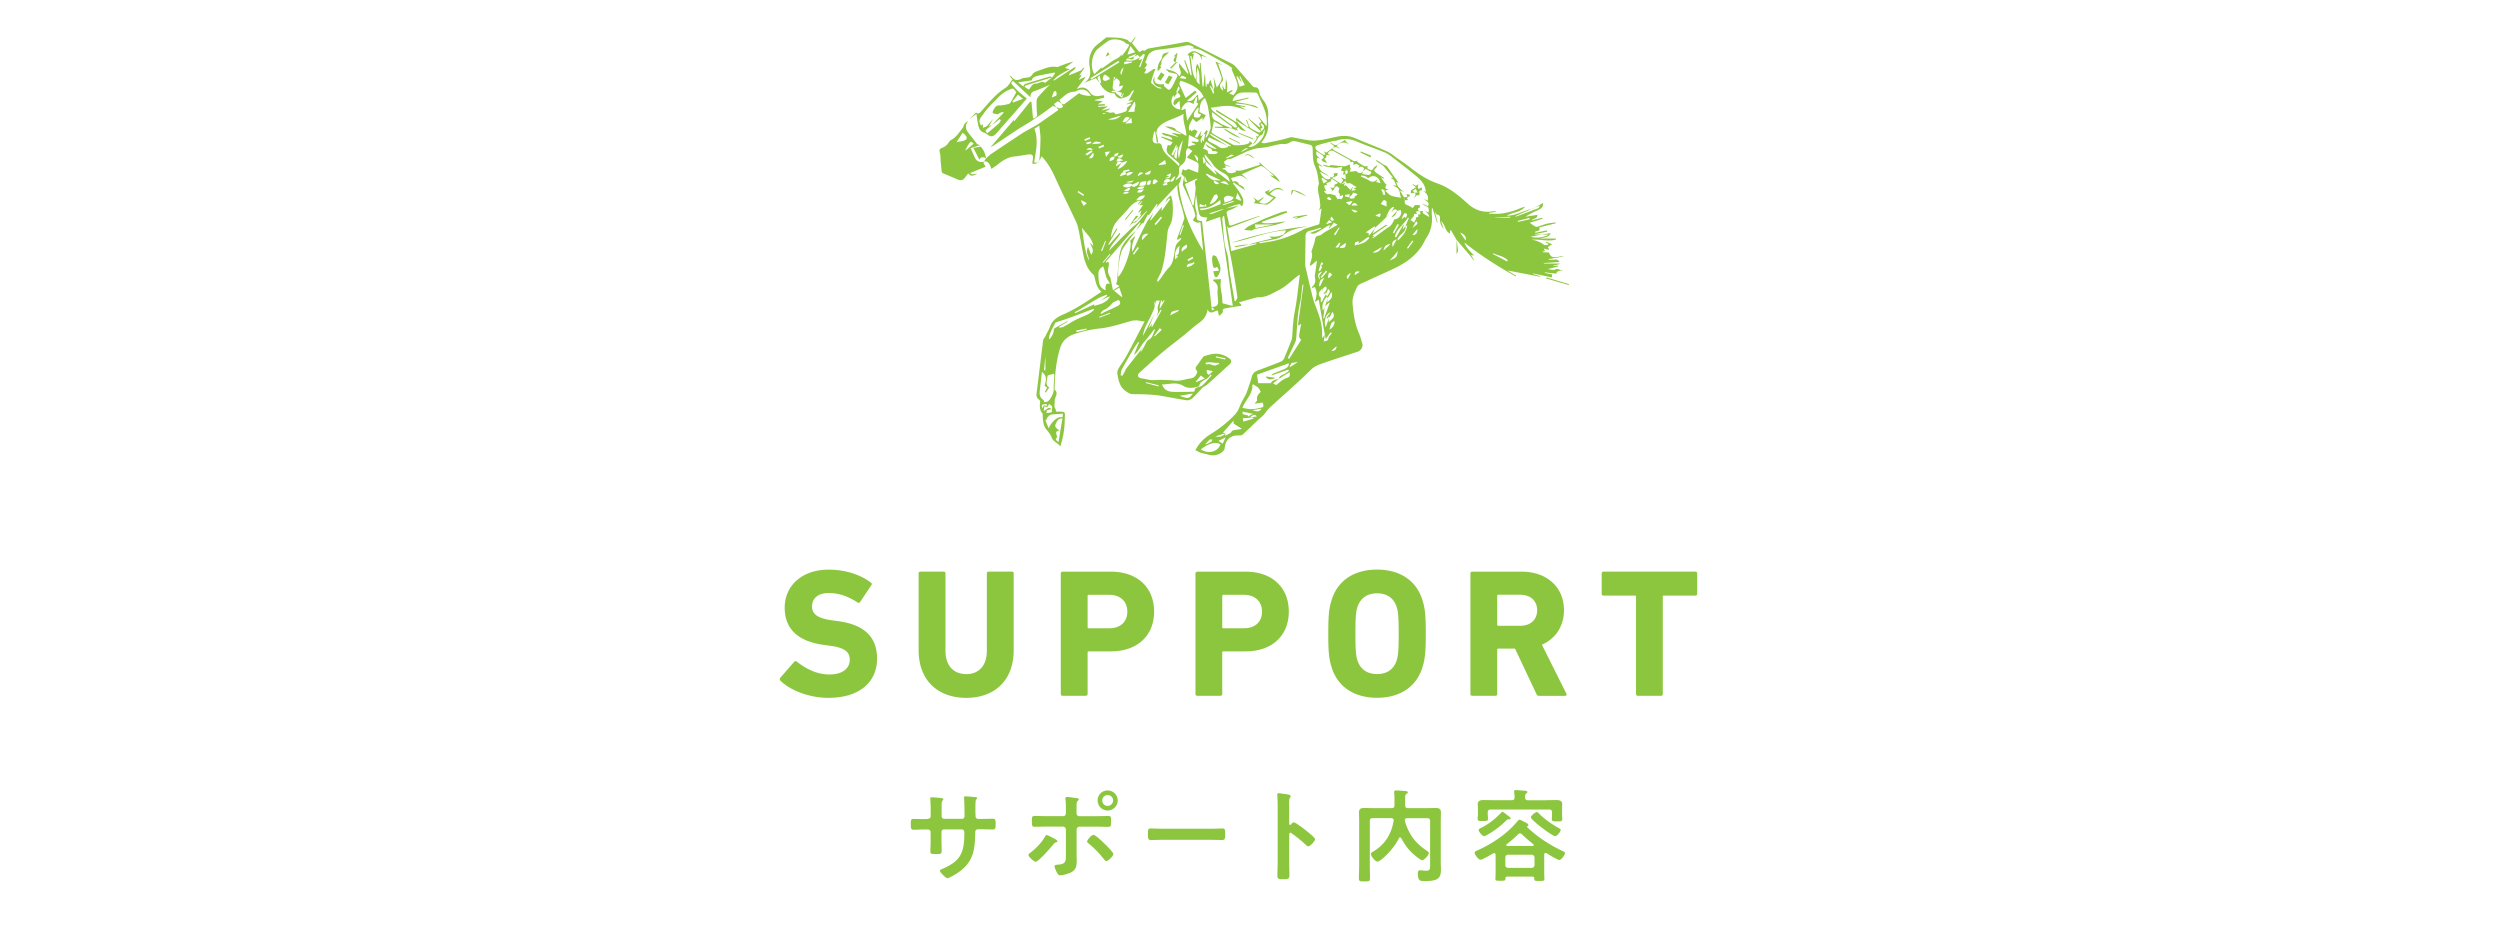 <svg id="_レイヤー_1" xmlns="http://www.w3.org/2000/svg" width="420" height="160"><defs><style>.cls-2{stroke-width:0;fill:#8cc63f}</style></defs><path class="cls-2" d="M131.12 114.38a.381.381 0 01-.03-.52l2.33-2.67c.12-.15.31-.15.46-.03 1.38 1.1 3.25 2.15 5.46 2.15s3.42-1.01 3.42-2.48c0-1.23-.74-1.99-3.23-2.33l-1.11-.15c-4.23-.58-6.59-2.58-6.59-6.26s2.88-6.39 7.39-6.39c2.77 0 5.34.83 7.09 2.18.18.12.21.25.06.46l-1.87 2.79c-.12.15-.28.18-.43.09-1.59-1.04-3.13-1.59-4.85-1.59-1.85 0-2.8.95-2.8 2.27 0 1.2.86 1.96 3.26 2.3l1.11.15c4.29.58 6.56 2.55 6.56 6.32s-2.78 6.57-8.19 6.57c-3.26 0-6.41-1.29-8.03-2.86zm23.21-5.15V96.34c0-.18.12-.31.31-.31h3.89c.18 0 .31.12.31.31v13.01c0 2.49 1.38 3.9 3.49 3.9s3.46-1.41 3.46-3.9V96.34c0-.18.12-.31.31-.31h3.89c.18 0 .31.12.31.31v12.89c0 5.19-3.31 8.01-7.97 8.01s-8-2.82-8-8.01zm24.19 7.67c-.18 0-.31-.12-.31-.31V96.35c0-.18.12-.31.31-.31h8.1c4.55 0 7.27 2.72 7.27 6.71s-2.76 6.68-7.27 6.68h-3.72c-.12 0-.18.06-.18.18v6.97c0 .18-.12.31-.31.31h-3.89zm10.87-14.14c0-1.69-1.14-2.83-3.04-2.83h-3.45c-.12 0-.18.06-.18.18v5.26c0 .12.06.18.18.18h3.45c1.91 0 3.04-1.11 3.04-2.8zm11.76 14.14c-.18 0-.31-.12-.31-.31V96.35c0-.18.12-.31.31-.31h8.1c4.55 0 7.27 2.72 7.27 6.71s-2.76 6.68-7.27 6.68h-3.72c-.12 0-.19.06-.19.18v6.97c0 .18-.12.31-.3.31h-3.89zm10.87-14.14c0-1.69-1.14-2.83-3.04-2.83h-3.45c-.12 0-.19.06-.19.18v5.26c0 .12.06.18.19.18h3.45c1.91 0 3.04-1.11 3.04-2.8zm11.71 9.41c-.46-1.44-.58-2.61-.58-5.71s.12-4.26.58-5.71c1.07-3.38 3.95-5.06 7.61-5.06s6.54 1.69 7.61 5.06c.46 1.44.58 2.61.58 5.71s-.12 4.27-.58 5.71c-1.07 3.38-3.95 5.06-7.61 5.06s-6.54-1.69-7.61-5.06zm10.91-1.23c.25-.74.34-1.75.34-4.48s-.09-3.74-.34-4.48c-.46-1.44-1.57-2.3-3.29-2.3s-2.83.86-3.3 2.3c-.25.74-.34 1.75-.34 4.48s.09 3.74.34 4.48c.46 1.44 1.57 2.3 3.3 2.3s2.83-.86 3.29-2.3zm23.94 5.96c-.28 0-.37-.09-.46-.31l-3.6-7.63h-2.8c-.12 0-.19.06-.19.18v7.45c0 .18-.12.31-.3.31h-3.89c-.18 0-.31-.12-.31-.31V96.35c0-.18.12-.31.31-.31h8.32c4.27 0 7.09 2.66 7.09 6.47 0 2.68-1.41 4.79-3.71 5.8l4.11 8.22c.09.18 0 .37-.21.37h-4.35zm-.34-14.39c0-1.57-1.11-2.59-2.83-2.59h-3.69c-.12 0-.19.06-.19.19v4.84c0 .12.06.18.19.18h3.69c1.72 0 2.83-1.02 2.83-2.62zm16.92 14.39c-.18 0-.31-.12-.31-.31v-16.35c0-.12-.06-.18-.18-.18h-5.28c-.18 0-.31-.12-.31-.31v-3.41c0-.18.12-.31.31-.31h15.43c.18 0 .31.12.31.31v3.41c0 .18-.12.31-.31.31h-5.28c-.12 0-.19.06-.19.18v16.35c0 .18-.12.31-.3.31h-3.89zm-119.39 20.67c.27 0 .58-.1.58-.42v-1.16c0-.95-.07-1.85-.07-1.87 0-.12.05-.17.17-.17.42 0 .71.03 1.26.08.43.03.78.08.78.24 0 .07-.07.14-.1.17-.22.27-.2.41-.2 1.51v1.17c0 .24.19.44.44.44h2.99c.24 0 .42-.15.42-.49 0-.61-.03-2.38-.07-2.89 0-.07-.02-.14-.02-.2 0-.12.1-.2.22-.2.24 0 1.19.1 1.46.12.29.03.53.03.53.19 0 .08-.07.15-.19.27-.09.1-.1.85-.1 1.43v.65c0 .17.02.34.02.51v.1c0 .34.15.53.49.53h.46c.53 0 1.65-.03 2.01-.03.31 0 .42.14.42.8 0 .85-.05 1-.48 1-.66 0-1.31-.03-1.96-.03h-.46c-.53 0-.53.36-.53.58-.05 2.96-.34 5.02-2.99 6.77-.27.19-1.41.87-1.7.87-.25 0-1.24-.97-1.24-1.24 0-.14.15-.22.27-.27 3.23-1.34 3.83-2.75 3.83-6.15 0-.29-.12-.54-.44-.54h-2.96c-.24 0-.44.19-.44.42v1.62c0 .48.03.93.03 1.41 0 .75-.08.68-1.1.68-.59 0-.8.02-.8-.42 0-.54.04-1.09.04-1.63v-1.63c0-.25-.22-.44-.46-.44h-.53c-.66 0-1.34.05-1.9.05-.42 0-.44-.36-.44-.78 0-.82.02-1.04.42-1.04.49 0 1.26.03 1.92.03h.41zm21.88 3.77c0 .08-.12.14-.19.17-.29.08-.29.1-.53.39-.39.48-2.45 2.87-2.94 2.87-.29 0-1.21-.82-1.21-1.14 0-.17.25-.32.39-.43.85-.63 1.82-1.65 2.35-2.57.07-.12.17-.34.32-.34.17 0 .95.42 1.16.53.15.08.65.32.65.51zm.94-4.22c.36 0 .48-.25.48-.56v-.24c0-.66.02-1.33-.07-1.99 0-.07-.02-.14-.02-.2 0-.2.14-.24.31-.24.29 0 .85.1 1.17.14.39.05.78.07.78.25 0 .1-.07.17-.14.22-.22.22-.24.34-.24 1.14v.92c0 .41.22.56.48.56h2.67c.73 0 1.48-.03 2.23-.03.44 0 .42.24.42.99 0 .61-.02.83-.46.83-.73 0-1.46-.03-2.19-.03h-2.63c-.27 0-.51.22-.51.51v3.98c0 .34.02.66.02 1 0 .92 0 1.72-.95 2.19-.46.22-1.31.49-1.84.49-.27 0-.39-.17-.61-.6-.1-.2-.32-.7-.32-.92 0-.27.39-.25.59-.27 1.38-.1 1.31-.63 1.31-1.85v-4.03a.5.5 0 00-.51-.51h-2.62c-.71 0-1.43.03-2.14.03-.44 0-.44-.29-.44-.85 0-.7-.02-.97.43-.97s1.46.03 2.16.03h2.65zm6.95 4.59c.27.27 1.5 1.46 1.5 1.78 0 .36-.9 1.17-1.17 1.17-.17 0-.3-.19-.41-.32-.85-1.04-1.5-1.75-2.53-2.6-.12-.08-.29-.22-.29-.37 0-.25.7-1.1 1.05-1.1.39 0 1.53 1.14 1.85 1.45zm2.24-7.24c0 .93-.77 1.7-1.7 1.7s-1.68-.77-1.68-1.7.75-1.68 1.68-1.68 1.7.77 1.7 1.68zm-2.6 0c0 .51.39.92.9.92s.92-.41.92-.92-.41-.9-.92-.9-.9.41-.9.9zm18.06 4.76c.78 0 1.89-.05 2.11-.05.46 0 .48.14.48 1.07 0 .54-.02.87-.46.87-.71 0-1.43-.03-2.12-.03h-7.82c-.7 0-1.41.03-2.12.03-.44 0-.46-.32-.46-.85 0-.95.03-1.09.48-1.09.22 0 1.39.05 2.11.05h7.82zm14.12-1.07c.34 0 2.04 1.34 2.38 1.63.24.2 1.19.94 1.19 1.22s-.8 1.17-1.14 1.17c-.14 0-.27-.12-.37-.22-.92-.82-1.46-1.28-2.46-1.99-.05-.03-.1-.07-.17-.07-.15 0-.2.14-.2.27v4.64c0 .68.03 1.34.03 2.02 0 .78-.02.88-1.05.88-.68 0-.97-.02-.97-.58 0-.76.05-1.53.05-2.29v-9.69c0-.44-.03-.9-.05-1.33 0-.08-.02-.24-.02-.31 0-.17.05-.25.22-.25.1 0 .46.05.58.07.76.1 1.46.17 1.46.41 0 .07-.05.17-.08.22-.15.19-.19.44-.19.9 0 .25.02.58.02 1v2.55c0 .14.08.17.14.17.07 0 .1-.02.15-.07.12-.14.31-.37.49-.37zm17.85 2.52c-.08 0-.15.07-.19.14-.8 1.75-3.06 3.93-3.6 3.93-.39 0-1.1-.88-1.1-1.27 0-.22.2-.32.41-.44 1.95-1.17 3.04-2.92 3.4-5.15v-.1c0-.25-.2-.34-.41-.34h-3.11c-.34 0-.48.14-.48.48v7.5c0 .71.03 1.43.03 2.12 0 .51-.17.53-.92.53s-.95-.02-.95-.49c0-.71.05-1.43.05-2.16v-7.46c0-.48-.03-.97-.03-1.45 0-.66.32-.78.92-.78.49 0 1 .03 1.5.03h3.06c.34 0 .48-.15.48-.48v-1.02c0-.34 0-.54-.03-.85 0-.07-.02-.24-.02-.36 0-.22.14-.27.32-.27.27 0 1.41.08 1.68.12.12.02.29.05.29.22 0 .14-.12.19-.2.24-.22.14-.24.31-.24.78v1.14c0 .32.14.48.48.48h3.09c.49 0 1-.03 1.5-.03.58 0 .94.1.94.76 0 .48-.03.97-.03 1.45v6.94c0 .41.03.82.03 1.21 0 1.48-.54 1.92-2.72 1.92-.76 0-1.16 0-1.16-1.31 0-.25.07-.51.37-.51.12 0 .27.02.39.03.22.02.41.05.65.05.68 0 .65-.39.65-.93v-7.41c0-.34-.14-.48-.48-.48h-3.38c-.2 0-.39.08-.39.32 0 .37.56 1.82 1.22 2.79.66.99 1.58 1.75 2.55 2.41.1.07.27.19.27.32 0 .34-.78 1.22-1.12 1.22-.22 0-.9-.54-1.1-.71-1.11-.88-1.73-1.75-2.41-2.97-.03-.08-.08-.14-.19-.14zm24.44 2.62c-.17 0-.22.14-.22.29v3.08c0 .14.03.94.03.99 0 .34-.2.34-.85.34-.61 0-.85.02-.85-.34v-.08c0-.22-.1-.31-.31-.31h-4.22c-.22 0-.31.08-.32.31.02.41-.17.39-.85.39-.63 0-.83.02-.83-.34 0-.22.03-.65.03-.99v-3.04c-.02-.15-.07-.27-.24-.27-.07 0-.1.02-.15.03-.34.2-1.82 1.07-2.12 1.07-.44 0-1.02-.92-1.02-1.16 0-.22.31-.34.48-.41 2.46-1.09 5.02-2.8 6.73-4.9.08-.1.2-.25.34-.25.12 0 .49.19.76.34.1.05.19.1.24.12.22.12.48.24.48.44 0 .1-.07.17-.15.2-.03.02-.07.05-.07.08s0 .03.02.07c1.73 1.65 3.76 2.98 5.9 3.98.14.07.46.2.46.37 0 .31-.63 1.17-.93 1.17-.32 0-1.82-.92-2.16-1.14-.07-.02-.1-.05-.17-.05zm.03-8.87c.61 0 1.22-.02 1.84-.02.46 0 .93.12.93.68 0 .2-.02.53-.02.9v.92c0 .2.03.49.03.7 0 .39-.24.39-.87.39-.6 0-.88 0-.88-.37 0-.2.03-.49.03-.71v-.44c0-.32-.14-.48-.46-.48h-9.86c-.32 0-.48.15-.48.48v.37c0 .22.05.51.05.71 0 .39-.31.37-.87.37-.6 0-.88.02-.88-.39 0-.22.05-.48.05-.7v-.85c0-.39-.03-.71-.03-.9 0-.56.46-.68.93-.68.61 0 1.22.02 1.84.02h2.94c.31 0 .46-.12.48-.44 0-.25-.03-.63-.07-.88 0-.03-.02-.1-.02-.15 0-.2.17-.22.32-.22.32 0 1.09.07 1.43.1.17.02.49.02.49.22 0 .12-.08.15-.2.24-.19.15-.17.37-.19.7.03.32.15.44.48.44h2.98zm-6.12 3.21h-.17c-.12 0-.24.1-.32.19-.92.9-1.94 1.7-3.06 2.33-.17.1-.51.31-.7.31-.32 0-.9-.8-.9-1.02 0-.19.29-.31.42-.37 1.33-.66 2.35-1.5 3.38-2.55.05-.07.12-.14.2-.14.14 0 .56.36.85.58.24.17.53.39.53.53 0 .12-.14.15-.24.15zm3.76 8.16c.29 0 .44-.17.48-.46v-1.27c-.03-.31-.19-.44-.48-.48h-3.96c-.29.03-.46.17-.46.48v1.27c0 .29.17.46.46.46h3.96zm-4.27-3.82c0 .1.08.14.17.14h4.3c.12-.02.15-.07.15-.14s-.02-.1-.07-.15c-.73-.58-1.24-1.02-1.92-1.67-.08-.08-.17-.15-.31-.15s-.22.07-.32.15c-.56.56-1.29 1.19-1.92 1.67-.05.05-.08.08-.08.15zm8.23-1.51c-.53 0-4.11-2.72-4.11-3.18 0-.22.78-.87 1.02-.87.14 0 .25.15.34.24.93.95 2.24 1.85 3.42 2.5.08.05.25.14.25.27 0 .24-.58 1.04-.92 1.04zm-3.77-105.38c.57-.33 1.14-.65 1.73-.99.05.77-.45 1.02-.98 1.26-.67.3-1.33.62-1.98 1.05.65-.1 1.29-.2 1.98-.31.08.72-.66.53-.99.94.67-.17 1.25-.31 1.82-.45.02.06.03.11.05.17-.72.22-1.44.45-2.16.67.35.23.64.45.95.63.11.06.29.06.41.02.53-.16 1.04-.37 1.58-.5.47-.12.96-.15 1.43-.22 0 .05.01.1.02.15-.92.23-1.84.46-2.79.7.31.7-.43.52-.7.75.02.05.03.1.05.15.65-.13 1.31-.27 1.96-.4.01.07.03.14.04.2-.76.16-1.51.32-2.28.48H259c-.6.13-1.19.25-1.83.39.78.27 2.29.11 3-.37h-1.19c.5-.08 1.01-.16 1.54-.25-.39.86-1.18.69-1.84.91h2.72v.17c-1.35.41-2.71-.1-4.08.03.23.05.47.06.68.15.38.15.79.28 1.12.52.4.29.55.34 1.09.07-.19-.11-.35-.2-.52-.29l.06-.12c.31.14.63.27 1.01.44-.31.2-.51.32-.71.45.06.15.11.27.21.5-.34-.09-.6-.15-.9-.23.07.15.13.26.2.42-.16.04-.27.06-.39.09v.1c.35.02.71.03 1.06.05.28.77.6.91 1.64.71.28-.05.56-.11.86-.05l-2.54.45v.11h.65c.24 0 .49-.07.71-.02.17.04.3.24.47.39-.86.06-1.76.12-2.66.18v.08H262s.01.06.02.09l-1.07.27c0 .03.01.06.02.08.26-.03.52-.07.77-.1.01.05.02.1.03.16-.58.14-1.15.29-1.78.44.48.03.99.23 1.3.06.57-.32.99.47 1.48 0-.36.43-1.1-.05-1.33.71-.62-.07-1.25-.15-1.89-.22 0 .03-.01.07-.02.1.4.08.8.16 1.23.25-.02.16-.03.31-.05.5-1.07-.23-2.13-.45-3.18-.67 0 .03-.01.05-.02.08.43.13.85.27 1.28.4 0 .03-.02.05-.02.08-1.8-.35-3.6-.7-5.5-1.06.53.33.99.61 1.45.89-.02.04-.05.08-.07.11-2.98-1.66-5.86-3.48-8.63-5.69.32 1 1.07 1.51 1.64 2.2-.15-.04-.31-.07-.51-.12.17.3.31.57.46.83-.02.02-.05.04-.07.05-.19-.26-.37-.54-.58-.79-.76-.89-1.53-1.78-2.3-2.67h.02l-.93-1.59c-.04 0-.08.02-.11.02-.02.19-.05.37-.07.56-.84-.45-.76-1.52-1.47-2.1.15.44.29.89.44 1.33-.38-.5-.64-1.01-.62-1.67 0-.28.05-.72-.5-.74-.11 0-.2-.31-.36-.45.15.58.31 1.16.46 1.74-.03 0-.07.02-.1.03-.25-.8-.51-1.61-.76-2.41-.04 0-.07.01-.11.02 0 .37-.03.75 0 1.12.14 1.46-.16 2.8-1.01 4-.03.05-.07.09-.09.14-1.12 2.49-3.19 3.92-5.56 5.01-1.49.69-3 1.36-4.49 2.06-.49.23-1.17.43-1.38.84-.42.84-.85 1.83-.79 2.72.12 1.72.36 3.45 1.06 5.08.26.59.42 1.22.6 1.84.13.45-.26 1.11-.73 1.26-1.9.63-3.8 1.23-5.69 1.89-.8.28-1.58.51-2.25 1.18-1.91 1.91-3.96 3.67-5.96 5.5-.41.37-.83.74-1.21 1.14-.29.3-.5.68-.79.98-.29.3-.63.55-.93.83-.84.8-1.67 1.62-2.52 2.4-.14.13-.39.19-.59.18-1.41-.11-2.33.66-2.46 2.06-.01.15-.07.33-.17.45-.6.74-1.68 1.01-2.58.71-.4-.13-.83-.18-1.24-.31-.32-.1-.62-.28-.94-.43.63-1.24 1.54-2.09 2.62-2.75 1.48-.9 2.8-1.97 4-3.22.44-.46.65-.92.86-1.47.24-.63.61-1.2.92-1.8.08-.15.16-.29.21-.45.3-.89.64-1.78.87-2.69.17-.66.63-.88 1.18-1.09 1.26-.47 2.52-.94 3.77-1.45.2-.08.39-.32.48-.53.43-.98.82-1.98 1.21-2.98.09-.22.13-.46.15-.69.08-1.42.16-2.83.43-4.24.39-1.99.57-4.02.84-6.1-.15.06-.22.07-.27.11-1.08.83-2.07 1.85-3.26 2.45-1.02.5-2.05 1.22-3.3 1.19-.24 0-.48.06-.71.12-.94.25-1.87.52-2.69.75.09.08.25.25.42.41-.03.06-.05.13-.08.19-.26.03-.52.05-.77.09-.65.11-1.3.2-1.95.35-.16.04-.45.11-.3.5.05.13-.34.45-.53.68-.06-.02-.11-.03-.17-.05-.05-.25-.1-.5-.15-.79-.56-.03-1.21.85-1.74-.18-.13 1.06-.7 1.74-1.51 2.31-.9.64-1.72 1.41-2.58 2.11-1.24.99-2.51 1.94-3.72 2.96-1.21 1.02-2.37 2.11-3.55 3.16-.54.48-.39.92.28 1.02.72.11 1.39.35 2.16.3 1.18-.08 2.37-.02 3.55.09.89.08 1.67-.26 2.5-.37.64-.09.88-.44 1.1-.91.05-.11.05-.32-.01-.38-.45-.41-.13-.7.11-1.02.31-.42.6-.86.91-1.27.07-.09.18-.17.29-.2.54-.14 1.08-.33 1.62-.36.94-.06 1.81.24 2.55.81.39.3.34.65-.02.98-1.24 1.12-2.47 2.25-3.71 3.36-.24.22-.58.33-.81.55-.57.57-1.08 1.2-1.67 1.74-.24.22-.67.41-.97.37-1.54-.22-3.06-.54-4.59-.79-.73-.12-1.47-.15-2.2-.19-.78-.04-1.56-.04-2.33-.05-.42 0-.71-.21-1.06-.44-1.11-.73-1.31-1.86-1.5-3.01-.04-.26.06-.6.2-.84.43-.74.95-1.42 1.35-2.16 1.04-1.91 2.03-3.85 3.04-5.77-.23-.01-.36 0-.49-.03-.61-.17-1.2-.2-1.83-.03-1.71.47-3.42 1.06-5.16 1.24-1.46.15-2.84.47-4.2.9-1.18.38-2.11 1.08-2.52 2.4-.69 2.21-.88 4.48-.92 6.77 0 .07-.04.19-.01.22.77.6-.02 1.25.02 1.88.03.45-.17.91.12 1.35.07.11.07.28.1.41.05.02.09.05.12.05 1.65-.03 1.37.04 1.35 1.38-.03 1.5-.25 2.98-.76 4.47-.39-.62-1.19-.77-1.46-1.54-.15-.44-.47-.84-.78-1.2-.63-.73-.66-1.61-.72-2.49 0-.09.06-.22.01-.27-.53-.59-.52-1.27-.42-1.99.02-.13-.11-.32-.23-.41-.41-.31-.43-.67-.36-1.17.38-2.91.71-5.83 1.08-8.74.03-.25.27-.48.39-.72.27-.55.59-1.08.79-1.65.39-1.09 1.3-1.61 2.23-2.01 2.28-.98 4.28-2.42 6.4-3.8-.8-.66-.95-1.56-1.16-2.43-.04-.16-.08-.35-.19-.44-1.04-.9-1.45-2.13-1.71-3.41-.31-1.49-.53-2.99-.86-4.47-.15-.65-.47-1.28-.76-1.89-1.01-2.14-2.07-4.26-3.04-6.42-.57-1.28-1.23-2.48-2.17-3.51-.06-.06-.13-.12-.2-.19q-.49 1.5-1.53 1.22c.03-.26.07-.54.1-.81.06-.56-.1-.78-.67-.72-.81.08-1.61.27-2.42.34-1.11.1-1.98.67-2.81 1.34-.33.27-.69.49-1.08.76-.32-1.05-.65-1.35-1.26-1.25l.01.01c.12-.18.23-.36.35-.55.34-.28.65-.58 1.01-.83 1.67-1.12 3.34-2.24 5.03-3.34.49-.32 1.02-.6 1.53-.89.34-.2.69-.38 1.04-.58.15-.09.29-.2.44-.3 1.04-.73 2.08-1.45 3.14-2.2-.19-.2-.3-.32-.41-.44.1.03.22.04.31.09.33.19.63.05.82-.18.06-.08-.17-.39-.26-.59.17.09.35.18.43.22.89-.66 1.73-1.29 2.58-1.92.2.29 1.51.56 1.97.43-.52-.78-1.17-1.27-2.18-.89-.22.08-.44.24-.65.24-1.11-.01-1.7.83-2.48 1.38.14.22.25.39.35.56-.2-.12-.4-.23-.61-.35-.2.15-.4.3-.63.47.13.21.25.39.36.57l-.54-.27c-.57.42-1.14.86-1.73 1.27-.74.51-1.48 1.01-2.24 1.5-.6.39-1.24.73-1.83 1.12-1.4.92-2.78 1.85-4.17 2.78-.15.1-.32.18-.52.29l3.99-4.68c0 .02-.05.14-.09.26l.09.06c.89-1.1 1.78-2.2 2.66-3.3l.23.06c.09.91.17 1.83.26 2.78.49-.13.74-.32.68-.85-.08-.66-.08-1.33-.08-2 0-.23.04-.51.18-.67.52-.62 1.08-1.2 1.63-1.78.14-.15.34-.24.51-.36-.89.28-1.7.73-2.57 1.01-.53.17-.81.39-.77 1.09-1.05-.99-2-1.87-2.94-2.76-.34.36-.36.37-.13.64.28.34.57.68.89.98.48.45.99.86 1.56 1.34-.33.38-.61.71-.89 1.04-1.08 1.23-2.17 2.46-3.25 3.69-.35.4-.68.82-1.05 1.2-.34.34-.73.57-1.22.26-.25-.16-.48-.39-.75-.46-.83-.23-.94-.92-1.07-1.59-.1-.5-.15-1.01-.23-1.56-.45.32-.81.59-1.18.85.36-.35.72-.69 1.12-1.08.37.34.61.07.9-.25 1.24-1.4 2.41-2.88 4.04-3.9.48-.3.77-.9 1.17-1.4-.15-.19-.29-.37-.52-.66.22.12.34.14.39.21.47.66 1.04.64 1.69.29.17-.09.39-.1.59-.12.48-.04.9-.08 1.21-.59.17-.29.61-.48.97-.6 1.01-.34 1.98-.84 3.11-.63.16.03.35-.09.52-.15.73-.28 1.46-.57 2.28-.76-.46.35-.93.69-1.42 1.06.24.08.47.15.84.26-.49.12-2.01 1.04-2.29 1.31-.16.15-.32.3-.48.46l.08.11c1.19-.77 2.38-1.55 3.61-2.35 0 .48-.35.62-.65.83-.22.15-.39.38-.49.64.69-.27 1.38-.53 2.05-.84.18-.08.29-.31.43-.47.04.03.08.06.13.09-.27.39-.53.79-.83 1.24.14-.05.21-.08.41-.15-.18.32-.32.56-.5.89.4-.19.72-.34 1.04-.49.02.04.04.07.06.11-.49.64-.98 1.29-1.42 1.87 0 0 .14 0 .26-.06.82-.37 1.49-.01 1.91.6.46.67.99.77 1.69.65.22-.04.44-.06.69-.1.02.12.04.25.06.4-.54.13-1.06.26-1.59.39v.08c.41.03.83.07 1.34.11-.3.2-.51.34-.85.56.51-.03.85-.05 1.19-.06 0 .08.01.16.02.23l-1.13.09v.15c.5-.03 1.01-.06 1.65-.1-.42.27-.71.45-1.13.72.59-.14 1.02-.25 1.46-.35l.03.07c-.26.15-.53.3-.83.48.19.02.35.03.5.04v.1c-.3.04-.6.08-.9.11.01.05.03.11.04.16.37-.1.81-.38 1.1-.27.31.12.73-.26.94.22.02.05.18.08.25.06.53-.15 1.06-.28 1.56-.49.12-.05.15-.32.22-.49l-.14-.06c.27-.21.54-.42.8-.63-.04-.05-.09-.1-.13-.15-.23.05-.45.11-.68.16 0-.01 0-.02-.01-.04.35-.17.71-.34 1.06-.51-.02-.06-.05-.12-.07-.17-.18.05-.36.09-.62.16.32-.61.61-1.18.91-1.74-.03-.03-.05-.06-.08-.09-.13.12-.31.21-.38.36-.31.72-1 .83-1.62 1.03-.42.13-1.09-.39-1.16-.85-1.24 0-2-.73-2.53-1.78.1.02.2.05.27.06-.08-.41-.16-.84-.25-1.27-.4.21-.45.48-.19.83.08.11.13.26.19.39-.22-.26-.44-.53-.64-.77-.68.26-1.37.52-2.06.78 1.2-.63 1.21-1.6 1-2.78-.2-1.09.03-2.2.73-3.11.32-.41.79-.71 1.2-1.06.24-.2.48-.39.72-.58.07-.06.16-.13.24-.13 1.18.06 2.38-.04 3.5.47.1.05.15.18.24.25.08.07.19.11.31.18.24-.32.47-.62.69-.92.03.02.06.04.09.05-.2.32-.4.63-.6.95.41.49.82.99 1.24 1.5.25-.09.42-.41.8-.23.14.06.42-.3.67-.35 1.35-.26 2.72-.47 4.08-.71.75-.13 1.49-.28 2.24-.4.2-.03.45 0 .64.09 2.37 1.17 4.74 2.35 7.1 3.55.24.12.46.3.64.5.93 1.05 1.85 2.12 2.78 3.18.11.13.29.29.43.28.5-.04.67.29.73.66.09.57.35 1.02.69 1.47.61.8.94 1.71.83 2.75-.04.38-.01.78.01 1.17.08 1.21-.31 2.25-1.17 3.26.27.05.43.12.58.09.94-.18 1.88-.37 2.82-.58.51-.12 1.01-.29 1.52-.41.17-.04.36 0 .53.03.81.15 1.62.32 2.44.45 1.67.26 3.25-.28 4.86-.59 1.07-.21 2.06-.18 3.08.27 1.72.77 3.51 1.4 5.23 2.17.71.32 1.32.85 1.97 1.3.65.45 1.31.9 1.94 1.39 1.43 1.12 2.89 2.13 4.65 2.73 1.97.68 3.57 2.03 5.1 3.41 1.25 1.13 2.62 1.53 4.24 1.27.19-.03.39 0 .59.08-.42.06-.85.13-1.27.19v.13c.67 0 1.35.06 2.01-.02.71-.08 1.41-.25 2.09-.46.66-.21 1.29-.52 1.96-.71-.8 1.03-2.12.92-3.13 1.55.44-.06.9-.07 1.33-.2.76-.23 1.5-.53 2.25-.79.19-.07.39-.1.59-.14-.88.39-1.76.77-2.74 1.2.16.02.2.04.23.03 1.24-.46 2.49-.92 3.72-1.4.08-.03.11-.2.23-.42-.51.21-.88.37-1.25.52zm-19.43.85c-.23.03-.61-.16-.53.34-.2.23-.4.46-.6.68.21.14.41.27.7.46-.11-.4.43-.55.19-.94.36.04.61 0 .34-.45.49.05.58-.13.29-.52.2-.03.41-.05.61-.08-.02.13-.09.34-.04.38.31.23.65.41.97.61l.12-.09c-.1-.16-.18-.35-.3-.49-.13-.15-.3-.26-.46-.38.2.07.4.15.64.23.04-.47.11-.88-.46-1.07-.25-.09-.47-.29-.7-.44.36.15.72.3 1.07.44.31-.7-.36-.84-.68-1.17.21.08.43.16.64.25.14-.74-.15-1.24-.76-1.58.13.03.27.06.41.09-.08-1.39-1.04-2.17-1.98-2.94-1.26-1.03-2.55-2.03-3.85-3.02-.35-.27-.73-.51-1.13-.67-1.53-.62-3.1-1.16-4.62-1.8-1.11-.47-2.2-.58-3.34-.18-.22.08-.48.05-.71.11-.88.23-1.78.44-2.64.73-.4.14-.28.57-.07.77.33.32.74.54 1.14.78.07.05.22-.02.33-.03-.03-.1-.05-.21-.1-.3-.03-.06-.1-.1-.15-.15.02-.02.04-.04.05-.06.14.07.28.15.36.19.37-.27.7-.51 1.03-.74.08.11.14.27.25.33 1.02.57 2.07 1.12 3.08 1.7.31.18.56.22.85.02 0 .09-.03.23.01.26.39.25.78.52 1.19.72.14.07.36-.02.55-.04-.26.65.44.52.53.73.16-.08.27-.1.34-.17.08-.09.12-.21.18-.31.19-.15.37-.3.56-.45-.08.2-.11.46-.26.57-.37.3-.25.52.04.73.42.3.86.58 1.31.87 0 0 .03.09.05.17-.22-.08-.43-.16-.65-.24.64.37.67 1.41 1.6 1.4-.24-.04-.47-.07-.66-.1-.02.19-.04.36-.06.56.13.06.3.13.48.2-.12.04-.23.08-.54.18.41.35.67.7 1.01.84.49.19 1.04.23 1.66.36-.06-.24-.14-.45-.17-.66-.07-.54-.25-.98-.8-1.2-.14-.06-.24-.2-.36-.3.18.05.35.1.57.16-.29-.53-.32-1.19-1.03-1.31.11-.02.23-.04.44-.08-.44-.53-.83-1.01-1.22-1.49-.16-.18-.29-.39-.48-.54-.37-.28-.77-.53-1.16-.79l.06-.12c.14.07.29.13.43.21.34.22.65.51 1.02.65.28.11.41.26.56.49.55.83 1.14 1.62 1.72 2.43-.11-.03-.22-.05-.37-.09.16.81.73 1.23 1.28 1.66-.19-.07-.38-.14-.67-.24.26.43.45.76.65 1.08.07.16.14.32.21.49-.18.53.03.83.55.94l.74.42c.13-.16.25-.32.37-.49h.84c-.02.16-.03.31-.05.47-.42.12-.33.32-.09.54-.18.03-.37.07-.55.1l.18.33zM187.2 26.3c-.47.03-.79.21-.78.76.65-.12.9-.38.77-.78.36-.01.66-.09.71-.65-.27.12-.48.18-.65.3-.07.05-.03.24-.05.37zm40.39 6.69c.14-.08.28-.16.42-.25v-.16c-.23-.07-.45-.16-.69-.2-.04 0-.12.24-.18.36l-.51.42c.04-.15.07-.3.13-.54l-.8.13c0 .08 0 .16-.01.24l.71.15c.11.09.24.26.34.24.24-.05.62.04.61-.4zm-1.53-3.72c.38-.11.48-.33.24-.66.19-.11.38-.22.56-.34h.1c-.05.15-.1.31-.2.59.42-.05.76-.08 1.09-.12.36.38.73.47 1.13.06-.05.13-.09.27-.14.4 1.23.29 1.34.27 1.55-.3-.32-.18-.65-.35-.95-.52-.2.17-.34.3-.49.43.08-.17.17-.34.25-.51-.36-.41-.72-.39-1.07 0 .09-.15.17-.31.26-.46-.36-.29-.69-.44-1.03-.05.07-.66.05-.69-.42-.51-.09-.15-.14-.37-.27-.45-.81-.47-1.67-.87-2.47-1.36-.52-.31-.84-.19-1.13.31l.37.31c-.22-.02-.41-.05-.61-.07v.44c-.18.04-.34.19-.32.24.14.25.32.47.49.7-.34-.18-.81-.13-.98-.59.45-.31.48-.51.08-.78-.3-.2-.6-.4-.91-.6-.23.64.24.89.59 1.2-.16-.04-.31-.09-.47-.13-.15.5-.06.89.44 1.15.19.1.35.26.52.4-.24-.1-.49-.2-.73-.3.04.62.38 1.01.91 1.29.33.18.62.43.93.66-.51-.27-1.02-.54-1.59-.85.27.98 1.2 1.54 1.76 1.13-.06-.1-.12-.2-.19-.31.3.2.56.12.75-.15.05-.07-.05-.25-.08-.38l.68-.09c-.01.16-.03.31-.04.47-.26.11-.51.22-.89.38.59.38 1.04.66 1.5.95l.36-.58c-.14-.19-.25-.33-.35-.47.23.09.45.19.79.33-.02-.4-.03-.64-.05-.88zm-36.8-.03c.02.09.04.26.07.26.42 0 .71-.22 1.01-.56-.5-.12-.83-.02-1.09.32-.07-.11-.13-.3-.22-.32-.42-.08-.69.12-.91.69.46-.16.8-.27 1.14-.39zm6.75 1.45c-.22.07-.43.15-.68.24.07.1.15.25.19.24.22-.03.43-.11.64-.18-.05-.1-.11-.2-.16-.29.18-.08.37-.16.56-.25.72.26.63-.53.95-.81-.17 0-.31.06-.4.16-.2.21-.37.43-.55.65.02-.07.07-.18.04-.21-.4-.36-.97-.15-1.11.44h.53zm29.02 2.35c.12-.3.07-.55-.19-.75.06-.22.12-.44.17-.66-.45-.48-.59-.45-.93.22-.13.09-.25.19-.38.28.16-.32-.09-.48-.27-.65.66.17.8.09.78-.45.16-.08.33-.16.6-.29-.42-.28-.7-.47-1.07-.72-.09.2-.17.36-.25.53-.22.07-.45.14-.67.2.04.12.08.23.12.35-.27-.07-.5-.01-.44.31.04.24.2.45.31.67-.12 0-.24-.02-.37-.03.23.54.54.69.97.51l.9.24.35.58v.05c0 .02.01.05.01.05.13-.03.3-.13.38-.08.37.21.44-.1.56-.3.05-.08-.02-.23-.04-.35-.18.09-.35.18-.53.27zm-27.4-8.11c.01-.19.03-.39.04-.58-.02 0-.04-.02-.06-.03-.27.53-.54 1.07-.81 1.62.08.06.18.14.27.21.2-.43.39-.83.57-1.24-.1.33-.17.67-.3 1-.15.39-.02.61.32.76.08-.72.16-1.41.24-2.13-.1.14-.19.27-.28.39zM191 37.07l.75-.99c-.02-.02-.04-.05-.06-.07-.07.04-.15.07-.22.11.09-.22.18-.43.32-.77-.24.18-.36.27-.49.37l-.08-.07c.26-.38.51-.75.81-1.2-.27.02-.42.04-.62.05l.52-.68c-.02-.01-.04-.03-.06-.04l-.66.6-.06-.06c.14-.18.29-.37.49-.63-1.01.14-1.61.81-2.09 1.38-.63.76-1.36 1.43-1.98 2.19-.65.79-.83 1.71-.96 2.7.32-.53.64-1.06.97-1.59.05.03.09.06.14.09-.51.87-1.03 1.74-1.54 2.6.04.03.09.05.13.08.59-.67 1.19-1.34 1.78-2.01.05.04.09.08.14.12-.52.98-1.49 1.67-1.92 2.88.76-.79 1.42-1.47 2.08-2.15l1.99-1.93c1.04-.7 1.62-1.79 2.44-2.68-.2.09-.33.23-.47.37-.44.46-.87.92-1.31 1.38-.01-.02-.03-.04-.04-.07zm37.13 3.98v.05c0 .01.03.03.03.03.39-.15.81-.27 1.17-.47.27-.16.48-.44.72-.66l-.18-.21c-.56.4-1.13.8-1.69 1.2.05-.14.11-.29.16-.43-.67.06-.82.2-.71.68.17-.06.33-.12.5-.19zM176.6 68.74c-.24.07-.5.1-.71.22-.08.05-.05.29-.07.45.29-.05.59-.07.87-.17.06-.02.01-.32.02-.5.2-.47-.1-.65-.49-.88-.12.39-.26.74-.77.35-.04.3-.07.51-.11.85.29-.19.46-.29.62-.41.24-.18.46-.19.64.09zm13.56-37.57c.02.06.03.17.07.18.47.13 1-.19 1.16-.86-.46.21-.81.37-1.15.54-.37-.33-1.12-.25-1.6.18.34.38 1.08.36 1.52-.04zm-1.74-3.84c-.41-.41-.82-.21-.93.62.3-.19.6-.39.9-.58-.2.33-.41.65-.63 1.01.47 0 1.53-.89 1.6-1.36-.34.11-.64.22-.95.32zm2.11-17.8c-.08.48-.39.52-.77.39-.26-.09-.49-.18-.58.21.86.16 1.65.04 2.32-.53-.07.18-.13.36-.19.51.17-.05.33-.11.58-.19-.2.49-.36.9-.53 1.3.07.02.14.05.2.07.26-.7.52-1.39.78-2.09l-.23-.15c-.21.19-.42.37-.63.56-.12-.15-.25-.29-.35-.4l-.61.32c.11-.12.22-.25.33-.37l-.06-.06c-.4.16-.81.32-1.21.48l.09.24c.29-.1.58-.19.86-.29zm36.79 21.83c-.07.18-.15.37-.27.68.28-.04.49-.07.7-.11l-.02-.13c-.1-.05-.19-.11-.42-.23.28-.02.41-.04.53-.05.01-.04.03-.08.04-.12l-.47-.24c-.32-.29-.67-.5-1.12-.31-.09-.15-.18-.3-.28-.45-.16.13-.32.26-.47.4-.03.02 0 .1-.01.16.12-.08.22-.15.42-.29-.07.24-.11.36-.17.56.15-.06.23-.09.31-.12.25.26.5.53.77.8.21-.26.33-.41.45-.57zm-4.4 18.49c.12-.18.23-.37.35-.55.17-.25.22-.49-.14-.73-.15.32-.27.6-.4.87v-.34c-.13.14-.21.24-.3.34l-.11-.09c.19-.24.41-.45.54-.72.07-.13-.03-.34-.06-.52-.15.08-.34.12-.43.24-.11.15-.14.37-.2.56v-.46c-.18.21-.32.37-.47.53-.25.27-.14.86.19 1v.72c.05.02.1.04.16.06l.69-1.35c.06.14.13.28.19.41-.65.65-.94 1.71-.66 2.37.09-.19.18-.36.27-.54-.08.61-.15 1.23-.23 1.84.05 0 .09 0 .14.01l.94-2.62s-.05-.04-.07-.06c-.24.21-.48.43-.72.64.16-.47.31-.93.47-1.4-.04.23-.07.46-.11.72.78-.58.96-.94.73-1.73l-.63 1.03c-.05-.08-.1-.17-.15-.25zm.36 3.6l-.06.71c.39-.52 1.3-.82.63-1.76-.2.36-.39.72-.59 1.07 0-.09.02-.18.03-.31-.13.15-.23.26-.33.37-.04-.03-.08-.07-.13-.1l.69-.99c-.83.38-1.17 1.51-.8 2.55.2-.55.37-1.04.55-1.54zm-20.7-26.34c-.11-.23-.23-.47-.34-.7-.06.02-.12.04-.19.07.05.34.1.69.16 1.06.18-.2.28-.32.38-.43 0 .21-.1.52 0 .63.51.54 1.07 1.04 1.62 1.54.03.03.12 0 .2 0-.16-.28-.31-.53-.46-.78l2.66 2.04c-.14-.74-.45-1.16-1.01-1.44-.74-.38-1.42-.84-1.9-1.58-.35-.55-.81-1.02-1.22-1.53l-.13.1c.21.84.92 1.37 1.36 2.07-.2-.17-.39-.35-.59-.52-.19-.17-.37-.34-.55-.51zM233.2 38.2c.57-.27.8-.8 1.03-1.34.58-.06.97-.38 1.15-.91.07-.2-.03-.45-.05-.68l-.58.15c-.48-.58-.69.03-1 .23.15-.27.3-.53.46-.8-.05-.03-.11-.06-.16-.09-.73.32-.84 1.12-1.23 1.7.21-.17.42-.34.64-.51-.46.44-.92.89-1.39 1.33-.35.33-.7.66-1.06.99-.02-.09-.03-.19-.05-.27-.46.31-.94.64-1.54 1.06.56.01.65.21.46.6.29-.26.51-.53.71-.8.15-.2.29-.4.43-.6-.12.29-.25.57-.43 1 .83-.55 1.51-1.02 2.2-1.46.09-.05.26.03.39.05-.07.01-.15.01-.21.05-.75.52-1.5 1.05-2.25 1.57-.04.03-.09.05-.15.09.13.05.2.08.29.11-.14.13-.26.24-.38.34.21-.03.38-.1.52-.21.73-.53 1.46-1.07 2.19-1.6zm-38.92 14.98c.09-.25.22-.5.25-.76s-.04-.53-.06-.8l.38-1.14c-.25.02-.46.03-.66.05-.02.16-.03.29-.05.5-.17-.21-.28-.35-.39-.49.55.85.03 1.54-.27 2.26-.51 1.19-1.33 2.25-1.45 3.61.65-1.24 1.3-2.49 1.95-3.73-.33.77-.65 1.53-1.03 2.44.27-.31.43-.51.6-.7-.04.15-.08.3-.12.46.04.02.08.05.12.07.53-.94 1.07-1.88 1.6-2.83-.05-.03-.11-.06-.16-.09-.23.39-.47.78-.7 1.16zm41.84-15.19c.09.58-.24.95-.64 1.31-.61.56-.67.7-.68 1.14.77-.7 1.45-1.44 1.6-2.59-.11.06-.2.1-.29.15.19-.46.39-.92.58-1.37-.05-.03-.1-.06-.15-.08-.62 1.15-1.9 1.84-2.2 3.22.07.04.13.08.2.12.41-.71.81-1.42 1.22-2.13.03.01.06.02.08.04-.06.21-.12.43-.21.79.23-.27.37-.43.5-.59zm-6.35-7.82c.5.34 1 .63 1.61-.07-.08.24-.12.35-.17.49l.71.17c-.27-1.16-1.32-1.51-2.05-.8-.33-.35-.74-.46-1.18-.48l-.07.17c.39.17.77.35 1.16.52zm-27.31-6.08c-.11.29-.22.57-.33.85.34.23.87.17.8.75 0 .05.12.16.19.16.38.02.76.05 1.13.02.13-.01.24-.2.35-.31-.13-.05-.27-.13-.4-.15-.19-.03-.55-.02-.55-.05-.03-.5-.52-.44-.76-.66-.18-.16-.29-.41-.43-.62.69.6 1.61 1.03 1.95.91-.57-.4-1.15-.8-1.73-1.2-.07.1-.15.2-.22.29zm-35.78-3.11c.65-.69 1.3-1.38 1.96-2.07-.4-.21-.71.17-1.07.3-.15-.03-.31-.06-.46-.1-.11-.03-.28-.04-.31-.11-.05-.11-.03-.27.02-.38.06-.17.17-.32.27-.47.19-.28.38-.46.8-.44.52.02 1.06-.13 1.58-.25.13-.03.27-.18.35-.31.31-.53.6-1.08.91-1.65-.54-.77-.52-.73-1.43-.31-.91.42-1.55 1.13-2.22 1.82-.62.63-1.28 1.26-1.76 1.99-.38.58-1.18 1.17-.49 2.08.12-.1.24-.2.29-.24v.63c.21-.08.43-.15.62-.25.11-.06.18-.18.27-.28.28-.32.56-.64.84-.95-.24.41-.48.81-.75 1.26.23-.11.41-.19.6-.28-.25.2-.5.41-.75.6-.47.36-.47.48-.04.8.65-.56 1.3-1.1 1.92-1.66.15-.13.22-.34.32-.52-.07-.06-.15-.12-.22-.18-.27.22-.54.44-.82.66-.14.11-.29.21-.43.32zm39.64 3.56c-.94-.43-1.87-.85-2.81-1.28-.13-.06-.25-.14-.36-.2-.36.4-.21.63.18.83.5.24 1 .48 1.45.79.53.37 1.02.15 1.53.03 0 0-.02-.12-.03-.19.16.02.32.04.48.05l.03-.11c-1.14-.67-2.28-1.34-3.43-2.01-.03.03-.07.06-.1.09.11.11.2.24.33.32.9.56 1.8 1.12 2.71 1.67zm-8.5-9.01c.05-.33.65-.56.16-1.04-.14.37-.27.7-.41 1.06l.27-.04c-.18.26-.37.51-.61.85-.04-.22-.05-.31-.06-.4-.67.9-.48 2.23 1.12 2.44-.04-.44-.08-.88-.13-1.49-.24.25-.38.41-.54.56-.09.09-.21.15-.32.23-.05-.11-.15-.21-.15-.32-.02-.53.3-.79.78-.93.45-.13.48-.36.13-.69-.08-.07-.15-.15-.22-.22zm-12.9 34.99c.36-.28.72-.55 1.09-.83-.03-.06-.06-.12-.1-.18-.49.21-1.01.38-1.47.64-1.03.59-2.02 1.22-3.04 1.83-.28.17-.57.32-.85.47.03.05.05.11.08.16 1.08-.5 2.16-1.01 3.24-1.51-.03.09-.05.18-.09.29 1.05-.29 2.11-.47 2.71-1.6-.22.08-.4.12-.56.2-.34.16-.67.35-1.01.52zm20.97 22.25c-.02.13-.04.26-.07.44.37-.22.85-.34 1.04-.64.19-.32.4-.28.64-.33.37-.07.74-.12 1.15-.18-.52-.34-.95-.61-1.41-.91v-.48c-.69.78-1.29 1.45-1.89 2.13-.02-.05-.05-.1-.07-.15l.63.12c-.57.18-1.15.36-1.72.55.71.15 1.29 0 1.71-.55zM176.77 13c.16-.23.32-.45.48-.68-.02-.04-.04-.09-.07-.13-.95.18-1.9.33-2.84.55-.47.11-.96.29-.99.76l-2.32.33c.39.3.66.51.89.69.1-.16.16-.36.27-.4 1.39-.44 2.79-.86 4.19-1.27.11-.03.25.09.38.14l-.98.3-3.43 1.05c-.08.03-.14.14-.24.25.27.17.5.32.73.46.4-.41.51-1 1.18-1 .52 0 1-.53 1.56-.13.4-.32.78-.62 1.17-.93zm23.88 4.53c-.28-.12-.55-.28-.85-.35-.5-.11-.76.29-1.03.61-.15.17-.22.41-.32.62.05.03.09.06.14.09.16-.07.32-.15.56-.26.1.68.18 1.29.29 2.04.64-.96 1.2-1.8 1.75-2.64.05-.07.11-.19.08-.25-.04-.07-.16-.1-.24-.14.04-.3.07-.6.11-.89-.07-.02-.13-.03-.2-.05-.14.34-.3.68-.42 1.03-.02.04.09.13.13.2zm-4.82-5.97c.82.32 1.8.34 2.27 1.25.55-.52.14-1.02 0-1.53-.05-.17 0-.37 0-.64.54.67.99 1.22 1.44 1.77.04-.03.09-.05.13-.08-.24-.72-.48-1.44-.72-2.17.05-.02.1-.03.15-.05l.93 2.55c.06-.02.12-.04.18-.05-.15-1.09-.29-2.18-.45-3.26 0-.04-.18-.06-.28-.08.34-.52.97-.81 1.46-.59.65.29 1.27.65 1.91.98-.31-.09-.62-.18-.98-.29.04.32.07.6.09.8-.15-.3-.24-.76-.53-.98-.26-.2-.67-.58-1.17-.19.15.04.24.06.32.08-.09.33-.17.63-.25.94h-.07l-.09-.62c-.07.02-.14.03-.21.05.31 1.25.17 2.6.89 3.87.51-.88-.32-1.79.33-2.6.15.34.29.65.43.96l-.06-1.11h.16c.1 1.31.21 2.63.31 3.94.06 0 .11 0 .17.01.06-.72.13-1.44.19-2.15.13.47.12.94.13 1.4 0 .25.04.5.07.76.05 0 .11 0 .16-.01 0-.15-.02-.3-.03-.5.12.08.19.12.28.18.07-.17.11-.33.19-.48.07-.14.17-.28.19-.31.12.41.24.82.37 1.24.05.16.11.31.16.47-.18-.24-.37-.48-.55-.71-.03.02-.06.03-.1.05.18.42.36.84.54 1.27l.17-.04c-.03-.19-.05-.38-.08-.58.05-.2.16-.4.15-.59-.03-.54-.11-1.07-.17-1.61.2.63.39 1.25.56 1.79.2-.3.44-.59.61-.92.12-.22.26-.52.19-.73-.3-.92-.68-1.82-1.03-2.72.42.2.84.4 1.26.61-.28-.09-.57-.19-.82-.27.29.86.58 1.68.83 2.51.04.14-.02.39-.12.5-.54.53-.52 1.02.16 1.57-.06-.33-.11-.58-.16-.84.02 0 .05-.01.07-.02.09.19.18.38.28.57h.18c.03-.6.05-1.19.08-1.78.08.38.2.75.23 1.13.03.38-.04.76-.07 1.22.4-.19.64-.31.88-.42.03.05.06.09.09.14-.16.12-.32.24-.58.44.31.13.54.23.7.3.61-.66.88-1.38.6-2.18-.26-.74-.6-1.45-.9-2.17.04-.06.12-.18.11-.19-.23-.18-.46-.38-.71-.53-1.48-.83-2.96-1.67-4.47-2.44-.5-.25-1.1-.3-1.65-.44-.02.05-.04.09-.05.14.15-.08.3-.15.47-.23-.42-.3-.8-.42-1.36-.3-1.51.31-3.05.53-4.59.69-1.09.11-1.79.59-2.04 1.66-.05.23-.43.53.08.72.01 0-.05.29-.13.41-.08.13-.2.24-.32.36.15.03.25.06.36.08-.06.13-.11.26-.17.38-.07.12-.14.24-.22.36.17 0 .37.08.5.01.38-.22.72-.49 1.09-.73.06-.04.17 0 .33 0-.09.2-.18.36-.24.52-.17.5-.33 1.01-.47 1.52-.03.11-.03.31.03.36.54.37.95 1 1.74.85a.823.823 0 00-.4-.19c-1.05-.21-1.34-1.21-.77-1.73-.31.99.29 1.36 1.54 1.22 0 .11-.04.26 0 .31.24.24.49.49.78.64.08.04.38-.2.48-.37.32-.55.59-1.13.88-1.7.15-.3.16-.54-.22-.64-.39-.1-.78-.17-1.13-.25-.16-.17-.33-.35-.49-.53zm19.05 52.06c-.34.26-.67.53-1.01.79.21.11.44.23.54.28.38-.31.67-.58.98-.79.27-.18.57-.35.89-.45.52-.17.43-.51.38-.93-.65.4-1.22.76-1.8 1.12.06-.45.41-.57.76-.73.33-.15.62-.39.93-.59-.04-.08-.08-.15-.12-.23-.94.33-1.88.66-2.83.99.09-.18.21-.28.36-.34.63-.26 1.28-.49 1.9-.78.37-.18.71-.44.65-.93-1.83.66-3.63 1.31-5.33 1.92.06.45.13.93.2 1.42h2.1c.08-.09.2-.31.38-.4.32-.16.69-.24 1.03-.36zm-13.89-43.11c-.19-.18-.38-.35-.63-.59-.29.68-.87 1.21-.51 2.04.11-.08.18-.13.25-.19v.31c.23-.14.41-.24.57-.33.17.09.34.18.52.27-.16.33-.31.63-.47.97.19.07.39.16.4.14.25-.38.47-.78.67-1.12-.03.22-.08.51-.12.79.06.01.11.03.17.04l.37-.31c-.11.17-.25.32-.31.5-.1.29-.41.6 0 1.01.04-.24.06-.38.1-.6.08.16.11.23.2.41.12-.52.2-.92.3-1.36-.13.02-.22.04-.31.06l.51-.69.2.16-.36 1.02c.04.02.09.04.13.06.14-.22.31-.43.4-.67.14-.37.35-.78.32-1.15-.09-1.12-.26-2.24-.46-3.34-.09-.49-.31-.96-.48-1.47-.98.65-.83 1.59-.96 2.34.4.2.73.37 1.09.55-.18.3-.36.6-.58.98.02-.23.03-.37.05-.59-.4.29-.73.53-1.06.76zm-7.96 15.65s.03-.02.04-.04v-.05c-.09.02-.24.01-.27.07-.25.45-.49.92-.74 1.41 0 0-.09-.06-.14-.09-.38.45-.74.87-1.1 1.3.27-.43.54-.87.8-1.3l-.13-.1c-1.91 2.2-3.81 4.41-5.72 6.61 0 .06.01.12.02.18.41-.29.51-.11.5.2 0 .17-.01.34-.06.49-.18.63-.08 1.2.29 1.75.08.12.07.3.1.45.11.54.23 1.09.36 1.73.41-.27.68-.44 1.09-.71-.27-.16-.44-.26-.57-.34.07-.24.16-.42.18-.59.1-1.19.15-2.39.3-3.58.09-.73.21-1.5.53-2.14.54-1.05 1.42-1.88 2.33-2.65-.65.87-1.31 1.72-1.93 2.61-.24.33-.46.71-.56 1.09-.36 1.31-.56 2.65-.5 4.06 1.06-.99 2.5-5.32 2-6.05l.74-.74.11.1c-.43.77-.62 1.58-.45 2.47.46-.91.85-1.84 1.28-2.75.41-.87.87-1.71 1.31-2.56.12-.14.24-.28.35-.43.2-.29.39-.58.59-.87-.18.42-.37.85-.55 1.27.03.02.07.04.1.06l1.87-2.29c-.01.21-.03.42-.05.73.51-.71.98-1.35 1.45-2-.07-.06-.14-.12-.21-.17l-.59.71c.13-.48.41-.84.94-1.16.09.39.2.69.23 1 .05.53.09 1.07.07 1.6-.02.58-.07 1.18-.21 1.74-.12.47-.43.88-.58 1.34-.11.35-.11.74-.16 1.12-.12 1.06-.21 2.13-.37 3.18-.13.88-.32 1.75-.56 2.6-.14.49-.44.93-.66 1.4-.06.13-.07.29-.1.44l.15.06c.12-.15.25-.3.36-.45.47-.62.86-1.31 1.41-1.85.71-.7.82-1.57.96-2.46.07-.47.12-.95.3-1.38.14-.33.48-.58.72-.87.06-.07.09-.17.18-.37-.29.14-.47.23-.64.32-.05-.02-.1-.03-.14-.05.42-1.13.83-2.26 1.24-3.4.03-.09.03-.21.01-.31-.09-.45-.18-.9-.31-1.34-.39-1.28-.87-2.54-.84-4.1-1.04 1.11-1.98 2.09-2.9 3.08-.24.25-.44.54-.67.81.08-.19.16-.38.25-.58-.05-.03-.11-.07-.16-.1-.44.64-.88 1.27-1.31 1.91zm16.41-14.06c-.5-.17-1.11-.16-1.37-.8-.11.1-.22.19-.32.28.08.1.15.19.29.38-.24-.1-.36-.15-.54-.22.1.15.16.23.21.32-.6-.7-1.41-.5-2.15-.54-.5-.03-1-.05-1.49-.08v-.15h1.33s0-.06.01-.09c-.51-.28-1.03-.57-1.48-.82-.13.62-.26 1.23-.4 1.88.23.15.49.36.78.52.95.52 1.91 1.02 2.86 1.54.38.21 2.32.03 2.62-.27.08-.08.1-.21.16-.34.16.12.31.22.47.34-.23.21-.44.4-.69.63 1.15.25 3.04-1.77 2.69-2.97-.11.31-.23.62-.33.9-.85.19-.83 1.26-1.63 1.67.26-.39.49-.67.64-.98.06-.12-.04-.32-.07-.49.37.26.41-.02.47-.18-1.28-.8-2.52-1.57-3.89-2.43.31.38.54.69.8.97.32.34.67.64 1.01.97zm-20.2-14.73c-.57-.76-2.32-1.01-3.11-.45-.55.39-1.09.8-1.62 1.22-1.06.83-1.44 3.05-.66 4.32.45-.43.89-.84 1.24-1.17 0-.05 0 .07-.03.26.22-.16.38-.27.54-.38.58-.4 1.12-.86 1.74-1.18.45-.23.87-.43 1.08-.92 0 .14-.02.27-.03.41.47-.53.87-1.09 1.21-1.68.15-.27.03-.5-.36-.42zm33.33 48.87c-.06.35-.11.71-.18 1.14.35-.17.73-.03.79-.57.03-.29.37-.55.57-.83-.07-.05-.15-.1-.22-.15-.28.4-.56.81-.8 1.15-.05-.23-.1-.49-.15-.75-.06-.34-.13-.67-.19-1.01-.28-1.62-.56-3.23-.84-4.89-.21.14-.35.23-.49.33-.05-.01-.1-.02-.14-.03.26-.83.45-1.65-.07-2.42l-.49.21c.06-.15.06-.24.11-.28.52-.42.56-.96.44-1.56a1.3 1.3 0 010-.44c.11-.75.22-1.5.35-2.37-.45.37-.76.62-1.08.88a.913.913 0 00-.13-.08c.11-.76.61-1.5.26-2.29.18-.55.42-1.12.55-1.72.1-.47.08-.91.75-.98.31-.03.59-.36.89-.54.7-.41 1.4-.81 2.21-1.28-.3-.18-.45-.26-.61-.35-.28.35-.53.66-.78.98a.7.7 0 00-.1-.08c.08-.13.17-.26.32-.49-.24.07-.4.09-.52.16-.46.27-.89.56-1.35.83-.48.28-.96.62-1.6.34.64-.25 1.24-.49 1.84-.72-.02-.06-.04-.11-.06-.17-.58.17-1.15.39-1.75.5-.62.12-.78.49-.78 1.05 0 1.41-.03 2.82-.05 4.24 0 .26 0 .52.05.77.28 1.23.56 2.46.86 3.68.22.9.41 1.81.74 2.67.56 1.43 1.11 2.85 1.19 4.4.02.44 0 .89 0 1.24.13-.16.3-.37.48-.58zM211.85 22.1c-.71-.72-1.43-1.43-2.14-2.15l.06-.05c.61.49 1.22.99 1.83 1.48.04-.04.08-.09.12-.13-.07-.14-.14-.28-.22-.43l.41-.38c-.18-.27-.34-.51-.51-.75.03-.02.06-.04.1-.05l1.28 1.57c.1-.75.04-1.66-.25-2.51-.33-.98-.79-1.92-1.21-2.86-.05-.12-.22-.28-.33-.28-.8-.03-1.61-.07-2.41 0-.76.06-1.43.79-1.52 1.43.87-.2 1.78-.4 2.69-.6l.03.13c-.73.2-1.46.39-2.19.59.69.19 1.37.22 2.02.38.64.16 1.38.15 1.79.71-.59-.19-1.2-.43-1.83-.57-.64-.14-1.3-.16-1.95-.24 0 .05-.01.1-.02.16l1.65.32s-.01.07-.02.11c-.27-.03-.54-.07-.96-.12.52.29.9.49 1.18.64-.9-.23-1.87-.63-2.86-.7-1.02-.07-2.06.18-3.2.3.13.2.23.43.41.57 1.05.81 2.12 1.61 3.2 2.4.24.17.48.59.81.21.05-.06-.26-.57-.5-.72-.89-.59-1.83-1.12-2.74-1.68-.11-.07-.2-.15-.31-.23l.12-.18c1.11.69 2.21 1.37 3.34 2.07-.03-.24-.05-.44-.08-.64l.12-.06c.63.51 1.25 1.03 1.88 1.54.05-.04.09-.08.14-.12l-.45-1.05c.05-.02.1-.04.14-.06.14.37.28.74.44 1.11.05.11.11.24.21.29.45.26.9.5 1.37.71.09.04.25-.11.38-.17.29-.27.67-.53.43-1.01-.08-.16-.28-.25-.42-.38-.04.04-.08.08-.12.13.12.21.23.42.37.68-.19.04-.31.06-.37.07.04.19.08.36.11.52zm-2.66 9.88l-1.91-1.31c-.05.05-.1.11-.14.16.34.44.72.86 1.01 1.33.44.73 1.03 1.44.56 2.39-.02.04-.08.06-.15.1-.09-.13-.17-.26-.24-.36-.37.08-.71.12-1.02.23-.52.18-1.02.39-1.53.59-.19.03-.39.04-.58.09-.68.21-1.36.43-2.09.66.19.03.37.11.51.06.72-.26 1.43-.55 2.14-.83.77-.19 1.54-.37 2.31-.56-.51.33-1.01.64-1.54.79-.42.12-.48.33-.41.67.08.4.23.8.28 1.2.11.81.18.81.94.52 1.41-.53 2.85-.97 4.28-1.45 0 .03.02.05.02.08-1.74.65-3.48 1.31-5.23 1.97-.05-.09-.11-.18-.16-.27-.02 0-.05.01-.07.02.23 1.39.46 2.78.68 4.12 1.5-.42 2.86-.79 4.23-1.17-.01-.05-.03-.09-.04-.14l-1.23.27c.22-.09.43-.21.66-.27 1.04-.27 2.08-.52 3.24-.81-.22-.15-.32-.21-.47-.32.5 0 .91.05 1.3-.01.39-.06.77-.23 1.15-.35l.06.06c-.39.22-.76.53-1.18.64-.98.25-1.98.41-2.97.61l.03.16s.07.03.1.02c.27-.05.54-.11.82-.15 2.36-.31 4.56-1.09 6.62-2.29.06-.03.13-.03.19-.05.73-.23 1.47-.45 2.2-.68.05-.02.1-.12.11-.18.12-.79.22-1.58.35-2.5-.29.19-.41.27-.53.35.48-.54.28-1.15.23-1.72-.09-.92-.53-1.82-.13-2.77.03-.07-.04-.17-.05-.26-.1-.94-.23-1.82-.64-2.73-.38-.85-.34-1.91-.37-2.89-.02-.49-.19-.63-.6-.71-.77-.17-1.54-.4-2.31-.56-.24-.05-.56-.03-.75.1-.41.27-.81.41-1.3.36-.27-.03-.55.03-.83.08-.98.2-1.94.52-2.92.58-.95.06-1.79.34-2.63.73-.77.36-1.53.74-2.31 1.07-.21.09-.46.07-.64.09-.18.13-.35.24-.56.38-.09.74.71.58 1.11.92-.32-.07-.65-.15-1.07-.24.14.15.21.22.28.3-.22.09-.43.17-.72.28.3.09.54.08.62.19.49.72 1.11.58 1.77.31-.05-.12-.1-.22-.1-.23.35 0 .71.07 1.02-.01 1.05-.29 2.08-.64 3.13-.97-.05-.08-.13-.2-.2-.32l.09-.06 1.46 1.34-.04.04c-.27-.22-.53-.45-.82-.64-.13-.09-.35-.16-.48-.11-1.02.42-2.03.88-3.11 1.35.4.37.72.66 1.04.96-.32-.21-.64-.43-.97-.61a.806.806 0 00-.48-.08c-.46.1-.9.25-1.4.39.08.17.18.38.27.59.45-.14.79-.07 1.01.33.03.06.06.15.11.18.67.31.78.42.95.96zm-7.25 5.18c.56 5.02 1.11 10 1.66 14.99.11-.05.26-.12.44-.2-.13-.1-.23-.17-.5-.38 1.32 0 1.11-.8 1.06-1.52-.02-.31-.06-.63-.06-.94 0-.29.05-.58.03-.87-.02-.19-.08-.4-.2-.55-.17-.23-.4-.41-.61-.61.04-.04.07-.08.11-.12.43-.03.87-.05 1.26-.07-.03.43-.1.83-.07 1.22.04.55.17 1.09.24 1.64.05.43.06.87.08 1.2.63.17 1.16.31 1.73.46-.71-5.01-1.41-9.96-2.12-14.96-.87.3-1.63.56-2.41.82.08-.24.16-.47.24-.72-1.24-.11-1.31-.16-1.52-1.37-.14-.8-.24-1.6-.37-2.54-.06.66-.13 1.19-.16 1.71-.01.19.04.39.08.59.07.35.22.7.21 1.05-.03 1.03-.05 1.03.89 1.17zm-.25.17c-.23.03-.43.12-.6.07-.24-.07-.47-.23-.67-.39-.02-.02.16-.29.24-.45.06-.12.18-.26.16-.36-.11-.46-.21-.92-.4-1.35-.54-1.25-1.13-2.48-1.68-3.73-.07-.17.02-.4.03-.61.02-.39.4-.86-.23-1.14-.05-.02-.05-.21-.03-.31.06-.23.14-.45.22-.7.35.46.66.18.87.01.57.22 1.06.41 1.68.64.03-.44.09-.88.08-1.32 0-.15-.14-.36-.28-.43-.56-.29-1.14-.54-1.7-.79.32-.37.61-.71.94-1.1-.25-.17-.48-.33-.72-.5-.49.36-.34.88-.35 1.33-.02.63-.21 1.12-.75 1.5-.2.14-.42.44-.42.66.03.66.04 1.28-.61 1.74.05.03.1.07.15.1.27-.2.55-.4.86-.63q-.15 1.03-.47 1.36c.42 4.11 2.02 7.74 4.12 11.2-.15-1.57-.31-3.14-.47-4.82zm-2.84-18.21c-1.36.83-2.82 1.01-3.93 1.97-.56.49-.78 1.06-.53 1.78.06.17.09.36.12.54.03.18.05.36.07.54-.08 0-.16.02-.23.03-.09-.63-.18-1.25-.28-1.88h-.14c-.08.33-.19.66-.25 1-.14.79.21 1.1 1 .96.14-.02.44.17.46.3.18 1.08.94 1.73 1.7 2.39.43.37.82.77 1.23 1.16.09-.18.11-.41 0-.51-.57-.52-1.2-.99-1.76-1.52-.17-.16-.3-.46-.31-.7 0-.3.14-.61.21-.87.32.31.52 0 .79-.41-.67-.29-1.3-.55-1.93-.82l.06-.15c.58.19 1.16.37 1.74.56.02-.06.05-.11.07-.17-.36-.63-1.29-.33-1.71-.86l.06-.15c.89.23 1.78.46 2.68.69v-.04c-.35-.18-.71-.37-1.06-.55l.04-.09c.47.08.94.17 1.42.25l.03-.12c-.91-.4-1.82-.81-2.7-1.2.91-.05 1.95.29 1.81.6l1.8.98c-.01-1.25-.64-2.32-.47-3.68zm-23.8 43.35c-.12 1.01-.22 1.88-.32 2.76-.08.71-.24 1.44.54 1.93.1.06.11.26.16.39.49.03.79-.19 1.04-.6.32-.52.58-1.03.56-1.68-.02-.7.06-1.4.09-2.11 0-.13-.03-.27-.05-.38-.3.08-.55.14-.79.22-.11.04-.31.12-.31.17.02.68-.49 1.45.31 1.92-.22.32-.41.59-.6.86l-.15-.09c.13-.23.25-.47.39-.73-.15-.11-.28-.21-.42-.31.16-.78.55-1.58-.47-2.35zm32.38-11.91l.11.08c.12-.24.37-.51.34-.73-.21-1.59-.47-3.18-.75-4.76-.27-1.55-.59-3.08-.85-4.63-.23-1.4-.42-2.8-.62-4.2-.06-.01-.11-.03-.17-.04-.05.18-.16.36-.15.53.11 1.35.24 2.69.38 4.03.04.36.16.72.25 1.07.12.48.28.95.35 1.44.11.79.13 1.59.26 2.37.26 1.62.56 3.23.84 4.85zm1.31 17.97c.6.09 1.04.22 1.48.21.49 0 .99-.11 1.48-.22.65-.14.66-.19.42-.89-.4.06-.81.11-1.35.19.2-.28.46-.49.43-.64-.15-.67.31-1.03.61-1.36-.16-.27-.25-.51-.42-.67-.23-.22-.53-.37-.8-.55-.06 0-.12 0-.19.01.11 1.54-1.1 2.49-1.68 3.91zm-5.17-5.43l-.22-.22c-.28 1.02-1.7.86-1.89 1.97 0 .03-.05.05-.09.07-.85.29-1.83.37-2.53-.07-1.25-.78-2.43-.24-3.62-.27.32.93 1.02 1.22 1.82 1.25 1.11.04 2.23.01 3.34-.02.12 0 .5-.04.3-.41-.01-.02.22-.21.36-.27.32-.14.72-.17.96-.39.56-.51 1.04-1.1 1.55-1.65zm-1.36-46.84c-.58-1.23-1.66-1.99-3.91-2.71-.05.21-.2.46-.14.62.3.76.66 1.5 1.03 2.3.53-.42.98-.78 1.59-1.25.06.06.18.18.27.28-.61.53-1.07.94-1.62 1.42 1.05.28 1.23-.64 1.83-1.03.04.38.08.66.11.99.33-.24.58-.43.83-.62zm-8.16 39.17s-.09-.08-.13-.11c-.56.71-1.09 1.44-1.69 2.11-.59.67-.89 1.58-1.75 2.22.34-.82.61-1.49.88-2.16-.04-.02-.09-.03-.13-.05-.27.39-.55.77-.79 1.17-.67 1.15-1.35 2.3-1.98 3.47-.15.27-.13.64-.19.96l.29.09c.13-.24.27-.47.4-.71.08-.16.12-.34.23-.48.91-1.16 1.83-2.32 2.74-3.48-.02-.02-.03-.04-.05-.05-.1.27-.19.53-.29.8.3-.34.48-.73.69-1.1.21-.36.37-.86.69-1.03.72-.38.75-1.08 1.06-1.64zm-16.14-.53s.03.1.04.15c.24-.05.51-.04.72-.15.7-.37 1.37-.82 2.07-1.18.68-.35 1.42-.6 2.1-.95.35-.18.65-.46.97-.7-.03-.06-.06-.12-.1-.18-1.47.55-2.93 1.1-4.4 1.64-.62.23-1.26.41-1.98.65-.95 1.77-1.18 2.39-1.08 2.85.46-.42.77-1.04.79-1.55 0-.12.07-.3.17-.35.69-.41 1.4-.79 2.1-1.18.02.03.04.07.06.1-.49.28-.97.56-1.46.84zm40.32-.24c-.06-.01-.11-.03-.17-.04l.93-6.86c-.15.09-.19.19-.21.3-.12.91-.14 1.85-.35 2.74-.49 2.03-.5 4.1-.68 6.16-.03.3-.18.59-.31.87-.36.78-.73 1.55-1.09 2.32l.24.13 2.07-3.27c-.07 0-.14 0-.21-.01-.07-.2-.22-.41-.2-.6.08-.64.22-1.26.35-2.01-.19.15-.28.21-.36.28zm-19.16-23.74c.45 1.24.87 2.41 1.29 3.58.06 0 .11-.02.17-.03.07-.54.16-1.08.22-1.62.05-.51.14-1.02.09-1.52-.05-.46-.32-.91.34-1.2l-.13-.13-1.97.92zm-25.32-3.63c.77.07.83.06.88-.56.1-1.15.16-2.3.17-3.46 0-.68-.12-1.36-.2-2.16-.36.23-.57.36-.82.52.72 1.88.25 3.75-.04 5.66zm12 21.48c-.1-.94.1-1.28.74-1.07-.25-.44-.48-.76-.62-1.12-.14-.36-.2-.75-.3-1.12-.07-.24-.15-.48-.22-.7-1.03.51-.81 1.34-.78 2.08.03.82.23 1.57 1.18 1.93zm-2.07-7.46c-.23-1.37-1.25-2.1-1.93-3.07.33 1.87.4 3.78 1.19 5.53.03-.71-.63-1.34-.15-2.28.22.53.38.93.53 1.3.61-.74.03-1.35-.24-2.02.17.16.34.31.59.54zm21.36 33.35c-.8-.5-2.01-.18-3.3.84 1.24.83 2.84.44 3.3-.84zm-26.53-4.55c.02-.19.04-.36.07-.6-.72.05-1.37.05-2 .15-.22.03-.43.28-.6.47-.11.12-.15.31-.23.47-.05 0-.1 0-.14-.01.19.46.38.92.57 1.37.52-1.2 1.56-2.08 2.33-1.85zm28.36-48.55c.04-.08.08-.17.12-.25-1.11-.81-2.21-1.62-3.38-2.48-.06.78.14 1.24.76 1.51.33.14.62.41.95.56.51.24 1.04.44 1.56.66zm-29.04 52.73c.12-.75.22-1.41.33-2.06.11-.65.23-1.29.34-1.94-.69-.04-.91.44-1.13.9-.28.57.18.82.62 1.14-.66.05-.59.4-.48.79.04.13.11.34.05.4-.44.42.05.48.27.77zm9.53-61.33c-.07-.02-.14-.03-.21-.05-.08.61-.17 1.21-.23 1.82-.01.1.07.25.16.3.8.49 1.24.33 1.62-.67-.27.05-.47.09-.71.14.05-.27.19-.57.12-.8-.07-.23-.37-.38-.57-.58-.15.2-.24.32-.32.43-.02-.01-.04-.03-.06-.04.07-.18.14-.37.22-.55zm-2.47 39.69s.08.06.11.09c.19-.11.38-.22.58-.32.75-.35 1.52-.66 2.25-1.05.22-.12.47-.35.3-.72-.17-.38-.39-.17-.59-.09-.24.1-.51.2-.67.38-.39.46-.81.87-1.37 1.12-.12.05-.23.13-.32.22-.11.11-.2.25-.3.37zm14.85-29.97c-.05.61-.09 1.23-.15 1.95.52-.15.9-.26 1.33-.38-.27-.12-.5-.22-.73-.32.01-.05.03-.11.04-.16.2.02.41.01.6.06.43.12.57-.05.55-.34-.54-.27-1.01-.5-1.64-.82zm-16.55-9.55l.15.24c1.57-.97 3.14-1.93 4.71-2.9l-.15-.24c-1.57.97-3.14 1.93-4.71 2.9zm22.54 20.96c.42-.34 1.25-.15 1.52-.97-.28-.08-.51-.15-.74-.21a.875.875 0 00-.16-.02c-.41-.02-.8.29-.73.57.04.19.08.38.13.63zm-4.11.93l.09.3c1.23-.1 2.34-.62 3.36-1.04-.03-.3-.05-.47-.07-.68-.98.77-1.99 1.51-3.38 1.42zm6.98-21.33s-.06.03-.09.05c-.2-.31-.41-.62-.61-.93-.06.03-.12.06-.18.08.19.59.37 1.17.53 1.67.3-.09.54-.17.88-.27-.26-.49-.52-.99-.78-1.49l-.13.07.38.82zm-6.83 5.5c-.97-.1-.17-.82-.46-1.15-.41.48-.93.91-.68 1.66.85.12.95.08 1.14-.51zm1.44 15.1c.76-.14 1.09-.6 1.38-1.08.07-.12-.08-.37-.12-.56-.17.05-.41.05-.48.15-.27.45-.49.92-.78 1.49zm-12.62-17.23c-.37.61-.69 1.12-1.07 1.76.42-.02.73-.04 1.1-.06-.11-.59.37-1.1-.03-1.7zm-18.73-.47c-.34-.28-.59-.48-.85-.68-.3.38-.61.77-.93 1.15.05.05.1.11.14.16.5-.19 1-.39 1.63-.63zm29.7-2.39c-.13-1.05.1-2-.44-2.83-.06.61.04 1.23-.09 1.8-.12.51.12.67.53 1.04zm-3.5 12.4c.22-1.01.44-2.02.66-3.02-.6.92-1.01 1.88-.66 3.02zm4.66 2.57s-.09.08-.13.13c.34.3.64.69 1.04.86.41.17.92.12 1.38.17v-.08c-.77-.36-1.53-.72-2.29-1.07zm-14.28 20.72s.08-.05.11-.08c-.17-.49-.33-.97-.51-1.5-.29.18-.55.33-.88.53.46.38.87.72 1.28 1.05zm9.78-8.63c-.68.41-1.03 1.54-.74 2.32.15-.19.27-.35.45-.57h-.39c.81-.34.39-1.13.68-1.74zm-10.76-25.77s0 .09-.01.13l1.05.82c.1-.25.2-.49.29-.72-.04-.02-.08-.03-.12-.05-.06.17-.12.34-.19.51-.04-.01-.08-.03-.12-.04.03-.19.07-.38.1-.57-.59-.11-1.12-.53-1.71-.26v.18h.72zm3.25-6.72c-.25-.33-.48-.62-.81-1.04-.19.55-.32.96-.49 1.46.47-.15.84-.27 1.29-.42zm-4.34 4.58c.03-.08.05-.16.08-.24-.23-.18-.46-.37-.71-.53-.07-.04-.28 0-.3.05-.09.23-.19.47-.18.71 0 .09.27.27.4.25.24-.02.47-.16.7-.25zm14.02 52.76c-.67.12-1.4.25-2.22.39 1.46.53 1.62.49 2.22-.39zm2.16-5.15v.16c.06.04.14.13.18.11.45-.18.82.08 1.22.17.26.06.59-.16.88-.25-.02-.06-.04-.13-.06-.19-.74.07-1.49-.23-2.22 0zm50.63-17.03c.04-.07.08-.14.11-.22-.66-.68-1.63-.77-2.44-1.16l-.06.12c.8.42 1.59.83 2.39 1.25zm-61.79-12.7c1.07 0 1.15-.05 1.17-.78-.89.03-1.05.14-1.17.78zm43.42 10.93c-.22.29-.43.58-.66.86-.23.26-.48.5-.72.75 1.21-.49 1.25-.54 1.38-1.61zm-25.14 27.63v.19c.26-.15.53-.3.83-.46-.64-.13-1.18-.25-1.74-.36v.42c.33.08.62.15.92.22zm-.8 1.05c.6-.18 1.15-.34 1.7-.51-.01-.06-.03-.11-.04-.17-.56.03-1.13.07-1.73.1.03.23.05.38.08.57zm-7.99-6.7s.08.04.11.06c.49-.21.98-.43 1.42-.62-.2-.14-.42-.3-.68-.48-.28.34-.56.69-.85 1.04zm-8.51-31.28c-.7-.07-1.13.23-1.48.79.68.04 1.16-.16 1.48-.79zm40.58 1.81c-.03-.38.05-.8-.1-.91-.51-.4-.6.22-.89.51.29.12.55.23.98.41zm-38.29-7.08c.04.06.08.11.12.17.15-.03.3-.06.45-.08.22-.04.43-.07.65-.1-.04-.21-.09-.42-.14-.69-.42.28-.75.49-1.08.71zm-6.09-7.08c.66.16.9-.35 1.23-.72-.61-.26-.75-.18-1.23.72zm35.63 33.45c-.8.23-.61.97-.9 1.43.52-.3.92-.69.9-1.43zm-20.41 8.41c-.26-.06-.43-.1-.6-.13-.15-.03-.3-.06-.46-.09.01.17-.01.35.04.5.05.13.18.22.29.34.13-.11.23-.21.34-.3.11-.09.22-.18.38-.32zM176.7 16.39c.29-.12.51-.22.76-.33.02-.11.06-.24.05-.36-.01-.15-.08-.29-.12-.43-.12.06-.31.08-.36.18-.14.29-.22.6-.34.94zm31.69 17.33s.1-.05.14-.08c-.2-.4-.41-.8-.64-1.26-.12.4-.21.69-.29.97.24.11.52.24.79.37zm-9.03 7.35c-.37.33-1.05.4-.79 1.27.21-.53 1.1-.45.79-1.27zm7.06-10c-.4-.66-.77-.77-1.41-.41.47.14.94.27 1.41.41zm-18.09-11.66c-.74.22-1.48.44-2.21.65.79.12 1.56.02 2.21-.65zm42.28 22.99c.82.17 1.23-.32 1.58-.91-.53.3-1.05.6-1.58.91zm-32.57 9.83s-.05-.09-.08-.14c-1.16.24-1.22.27-1.34.89.52-.28.97-.51 1.42-.75zm-3.91-22.08c-.54-.05-.38.42-.51.63 0 .01.21.21.25.19.24-.15.46-.34.68-.52l-.42-.3zm27.49 17.9s.09.04.14.06c.24-.48.47-.97.71-1.45-.71.36-.79.51-.85 1.4zm32.08-11.48v-.16l-2.55.12v.04h2.54zm-63.54-15.9c-.02-.24-.05-.48-.08-.88-.41.37-.7.65-1.06.98.43-.04.77-.06 1.14-.09zm15.74 52.8c-.45.23-.79.4-1.21.61.3.19.51.32.73.45.15-.32.28-.62.48-1.06zm-6.52-28.59c.29-.09.53-.13.74-.24.21-.11.38-.29.56-.43-.05-.06-.1-.13-.15-.19-.28.43-1.14 0-1.15.87zm22.15.59c.08.03.15.07.23.1.12-.25.38-.69.34-.71-.45-.31.49-.43.08-.69-.03-.02-.06-.04-.2-.12-.16.49-.31.96-.45 1.42zm-26.74 6.24s.08.03.12.05c.25-.42.49-.83.74-1.25-.04-.02-.08-.05-.12-.07-.1.13-.21.25-.36.44.02-.2.02-.3.03-.41-.05 0-.1-.02-.14-.03l-.27 1.26zm39.87-11.53c-.76.34-.86.55-.69 1.31.26-.49.47-.9.69-1.31zm-39.43-3.61l-.2-.17c-.36.41-.72.82-1.07 1.23.07.06.14.12.2.18.36-.41.71-.82 1.07-1.24zm-7.67-9.43c.43-.07.79-.13 1.14-.18-.74-.53-.96-.49-1.14.18zm5.37 12.12c-.84 0-1.13.29-1.07 1.09.33-.33.65-.67 1.07-1.09zm52.36-.21c.3.43.6.87.92 1.34.19-.52-.1-.97-.92-1.34zm-9.3-2.66l.16.27c.34-.68.32-.76-.21-.86-.16.3-.31.59-.46.88.04.02.08.05.12.07.13-.12.26-.24.39-.37zm-10.93 5.12s.05.09.07.14c.83.04.92-.03.97-.85-.38.26-.71.49-1.04.72zm31.93-4.66l-.06-.24-1.95.51c.01.05.03.11.04.16.65-.15 1.31-.29 1.96-.44zM234 39.08c.07.04.13.09.2.13l.81-1.44c-.08-.04-.15-.08-.23-.13l-.77 1.44zm-40.1 17.34l.11.08c.38-.36.77-.72 1.16-1.08-.13-.12-.21-.19-.32-.29-.33.44-.64.87-.95 1.29zm-3.74-45.9c-.02-.08-.04-.16-.06-.23-.38.26-.95-.21-1.27.26l.06.26c.42-.1.84-.19 1.26-.29zm31.99 19.35c-.05.03-.11.05-.16.08.12.27.24.55.38.87.25-.16.41-.26.64-.41-.32-.21-.59-.38-.86-.55zm-46.52 30.01c-.09.84-.16 1.57-.24 2.31.08 0 .16 0 .24.01v-2.33zm57.96-18.87c-.64.03-1.04.31-1.16 1.08.46-.42.81-.75 1.16-1.08zM202.5 74.59s.04.05.06.08c.31-.15.63-.28.93-.45.1-.06.13-.23.19-.36-.15 0-.36-.08-.44-.01-.27.22-.49.49-.73.74zm24.72-40.84c-.44.09-.74.15-1.11.22.63.64.69.63 1.11-.22zm-44.66 21.64c-.01-.06-.03-.13-.04-.19l-1.72.33.06.27c.57-.14 1.14-.27 1.7-.41zm34.42 5.59c-.1.18-.21.38-.33.59.03.03.06.06.1.09.4-.26.8-.52 1.2-.77-.01-.02-.03-.04-.04-.06-.31.05-.62.1-.93.16zm-32.09-36.89c0-.07-.02-.14-.02-.21-.44 0-.93-.33-1.38.34.56-.05.98-.09 1.4-.13zm36.98 22.45l.18.15.92-1.06-.2-.17c-.3.36-.6.72-.9 1.07zm-30.83-14.82c.79.11 1.1 0 1.21-.4-.42.04-.89-.09-1.21.4zm30.64 15.31v-.62h-.11c.17-.24.34-.47.57-.8-.76.29-.86.56-.46 1.42zm-32.91-35.72q-.8.78-.38 1.28c.12-.4.23-.77.38-1.28zm5.86 53.61l.05-.18-2.14-.54c-.01.05-.03.1-.04.15.71.19 1.42.38 2.14.57zm-12.01-38.79c.36-.26.65-.46.93-.66-.06-.08-.12-.15-.18-.23-.3.19-.6.39-1.02.65.15.14.26.23.26.23zM192.66 31c.7.21.62-.28.71-.66-.56-.1-.64.26-.71.66zm39.7 1.52s-.08.08-.13.12c.15.04.31.08.47.12-.02-.78-.21-1.01-.66-.92.1.22.21.45.32.68zm-36.63-2.61c.74.12.86.02 1.03-.8-.28.11-.5.2-.82.33.24.11.34.16.51.24-.25.08-.43.14-.72.23zm-3.38-.78c.04.07.07.14.11.2.38 0 .83.11.85-.69-.36.19-.66.33-.95.48zm44.93 10.36c.57.04.84-.33.85-1.03-.28.34-.53.64-.85 1.03zm-26.87 29.43c.52.11 1.09.46 1.5-.26-.53.09-1.02.17-1.5.26zm-24.6-42.57l.71-.91c-.4.05-.62.08-.88.11.06.28.1.49.17.81zm5.26 5.96c.56.11.81 0 1.11-.54-.39.2-.95-.09-1.11.54zm-.75 10.32c.06.05.13.09.19.14.28-.37.55-.74.83-1.11-.07-.05-.14-.1-.21-.16l-.8 1.13zm8.89-29.38c.02-.08.04-.17.07-.25-.25-.1-.48-.24-.74-.27-.09-.01-.21.24-.34.4l1.02.13zm6.62 47.15c.02-.07.03-.14.05-.21-.53-.11-1.06-.21-1.59-.32-.01.06-.02.12-.04.18.53.12 1.05.23 1.58.35zm31.47-22.11c.24-.19.53-.4.79-.66.06-.06-.01-.26-.02-.4h-.19c-.2.37-.41.75-.58 1.06zm-47.67-5.9c-.02-.05-.04-.1-.07-.16-.18 0-.37-.04-.54.01-.16.05-.29.19-.43.29.13 0 .26-.02.39-.02.05 0 .11.08.14.07.17-.05.34-.13.5-.2zm34.48 6.96c.08.05.15.11.23.16.24-.41.48-.81.72-1.22-.04-.03-.08-.05-.12-.08l-.83 1.13zm13.34 1.17c-.06-.04-.13-.08-.19-.12-.3.42-.59.84-.89 1.26l.17.12c.3-.42.6-.84.91-1.26zm-38.55-2.65c-.06-.01-.13-.03-.19-.04-.18.54-.36 1.07-.55 1.61.05.02.1.03.15.05.2-.54.39-1.08.59-1.62zM182.92 26.6c.26-.03.43 0 .51-.06.26-.21.44-.48.19-.89-.21.28-.4.54-.7.96zm19.65 7.65c-.06.09-.15.29-.2.28-.26-.05-.51-.16-.8-.26-.01.11-.03.28-.05.5.42-.04.78-.07 1.17-.1-.05-.17-.09-.32-.11-.41zm24.48.28h1.03c-.39-.57-.74-.54-1.03 0zm-1.88 6.22c-.13.05-.22.06-.26.11-.19.23-.37.46-.55.7.48.1.59 0 .81-.81zm-40.53 12.47s.05.1.07.15c.6-.23 1.2-.46 1.8-.68-.02-.05-.04-.1-.05-.14-.61.23-1.21.45-1.82.68zm4.52-22.64c.77.18 1.08.1 1.26-.26-.46.1-.86.18-1.26.26zm-6.67-6.63c.02.1.05.2.07.3l.8-.21c-.04-.09-.08-.26-.1-.26-.26.04-.51.11-.77.17zm-.83 9.68s-.03.07-.05.11c.12.24.24.48.44.86.19-.17.32-.28.55-.48-.45-.23-.69-.36-.94-.48zm45.93 12.59c.28-.19.57-.37.85-.56-.51-.15-.87-.07-.85.56zm-45.11-21.06h1.14c-.35-.38-.7-.38-1.14 0zm9.61 3.91c-.58-.23-.76-.13-.95.53.39-.22.67-.37.95-.53zm39.72 7.38c.06-.17.1-.32.15-.46-.04-.05-.07-.1-.11-.15-.25.1-.49.21-.74.31.02.05.04.1.06.14.19.05.38.09.64.16zm-4.91 9.52s-.04-.08-.06-.11c-.19.18-.42.33-.57.54-.06.09.05.31.08.46l.12-.03c.14-.29.28-.57.42-.86zm-27.45-15.4c-.15-.34-.29-.67-.42-.99-.1.87-.02 1.05.42.99zm24.24 2.87c-.52-.47-.52-.47-.76-.06q.54.44.76.06zm-14-8.48q-.5-.21-1.23.61c.48-.24.83-.41 1.23-.61zm-4.23 9.37l.05.14 1.77-.57c-.02-.06-.04-.11-.06-.17l-1.76.6zm-29.61 33.95c.1-.62-.26-.37-.46-.36-.49.04-.36.36-.29.67.18-.28.23-.77.75-.31zm47.61-22.47l-.21.04c-.06.25-.11.5-.17.76.07.03.14.06.2.09.16-.16.31-.32.52-.53-.15-.16-.25-.26-.35-.36zm-22.67-19.78l-.14.07c.16.31.32.62.53 1.05.29-.68-.13-.86-.39-1.12zm-1.29 17.59l.15.24c.28-.16.56-.33.84-.49-.05-.08-.09-.16-.14-.24-.29.16-.57.33-.86.49zm-10.83-14.93c.02.09.05.18.07.27.33-.09.66-.18 1-.26l-.06-.23c-.33.07-.67.15-1 .22zm34.98 30.24c.64.03.86-.17.89-.76-.3.25-.56.48-.89.76zm-34.96-33.01c-.34.14-.61.25-.96.4.56.36.82.23.96-.4zm35.03 10.48c-.38.4-.18.57.06.67.09.04.23-.06.35-.1-.13-.18-.26-.36-.41-.58zm-42.54-4.31c-.05.06-.1.13-.15.19.33.21.65.42.98.63l.13-.19c-.32-.21-.64-.42-.95-.63zm1.98-8.78c-.04-.09-.07-.17-.11-.26-.29.12-.58.24-.88.36.03.09.07.17.1.26.29-.12.59-.24.88-.35zm6.67 8.37l-.11-.17c-.28.15-.56.31-.84.46.03.05.05.1.08.14.31-.1.79.11.87-.44zm-3.28 11.07s-.07-.08-.1-.12c-.4.47-.79.95-1.19 1.42.04.03.08.06.11.09l1.18-1.4zm18.29-11.96c-.35-.19-.6-.32-.98-.52.16.59.34.86.98.52zm-20.31-6.11c.04.09.07.18.11.26l.86-.35c-.04-.09-.07-.18-.11-.27l-.86.35zm26.6 45.29c-.28-.42-.52-.37-1.16.18.43-.07.75-.12 1.16-.18zm-3.85-43.83c-.65-.47-.82.34-1.26.24l.06.2c.37-.14.74-.27 1.2-.44zm-22.29 15.97c.06.02.13.04.19.05.21-.55.42-1.11.63-1.66-.04-.01-.08-.03-.13-.04-.23.55-.46 1.1-.7 1.65zm42.03-6.95c.46.6.73.67 1.04.3-.33-.1-.63-.18-1.04-.3zm-3.76 1.81c-.17.24-.31.43-.51.71.43-.14.72-.24 1.07-.36-.22-.13-.37-.23-.57-.35z"/><path class="cls-2" d="M162.68 20.27c-.51.66-.5 1.28-.17 1.79.34.51.76.97 1.14 1.46.18.23.34.46.52.71.14.04.33.09.51.15-.53.17-1.06.33-1.61.51.24.56.44 1.01.64 1.46q.48 1.11 1.65.81l-.01-.01c-.35.39.27.57.2.87-.84.34-1.66.67-2.58 1.05.38.42.83.04 1.2.13-.89.43-1.07.43-1.51-.07-.19.25-.37.5-.56.74-.31.38-.66.53-1.17.3-.82-.38-1.66-.69-2.49-1.05-.1-.04-.23-.16-.24-.26-.07-.58-.12-1.17-.17-1.76-.04-.51 0-1.05-.15-1.52-.14-.43.03-.62.33-.72.54-.18.93-.51 1.21-.99.07-.12.18-.25.31-.32.9-.46 1.41-1.28 1.99-2.05.16-.21.19-.5.35-.71.16-.21.41-.35.62-.53zm-.94 2.01c-.34.52-.65 1-1.04 1.59.46-.08.79-.12 1.11-.2.69-.18.78-.54.29-1.05-.09-.09-.19-.17-.36-.33zm.45 2.91l.03.09c.43-.37.87-.73 1.36-1.15-.18-.11-.38-.33-.49-.29-.17.06-.3.28-.41.46-.18.29-.33.59-.49.89zm97.64 21.43l3.76 1.11-.05.15c-1.26-.36-2.52-.73-3.78-1.09.02-.06.04-.12.07-.17zm-15.12-6.38h-.02c.09.6.2 1.2.25 1.8.02.22-.09.46-.24.65v-2.45zM224.37 28.2c-.44-.05-.88-.08-1.31-.15-.26-.04-.51-.16-.76-.24.02-.05.03-.09.05-.14.34.09.69.18 1.04.26.03 0 .08-.14.12-.21.8.08 1.61.19 2.41.21.27 0 .55-.22.82-.33l.12.68c-.19.11-.38.22-.56.34-.23-.25-.31-.12-.32.13h.02c-.07.02-.14.05-.2.08-.18-.07-.35-.14-.53-.21.08-.15.15-.3.23-.44-.02-.05-.04-.11-.06-.16-.35.07-.7.13-1.04.2zm-33.34 8.92c-.07.08-.15.16-.22.24-.61 0-.9.45-1.22.86.4-.64.79-1.28 1.22-1.9.06-.09.32-.04.49-.06-.32.33-.64.65-.95.98l.09.09c.19-.09.37-.18.56-.28.02.02.03.04.04.07zm45.52-3.5h-.48c-.07-.16-.14-.32-.21-.49.19-.01.37-.02.56-.04-.04-.16-.08-.33-.13-.49l.55.12c.01.07.03.15.04.22-.33.12-.67.22-.34.67z"/><path class="cls-2" d="M165.65 26.58c-.58-.27-.85-.21-1.11.24-.32-.61-.64-1.24-1.02-1.98.46-.08.86-.15 1.27-.21 0 .02 0 .04.02.05.48.55.73 1.19.85 1.9zm50.59 9.13c-1.41.52-2.82 1.04-4.22 1.56.02.07.03.14.05.2 1.33.14 2.64-.12 3.95-.28-1.65.75-3.45.88-5.19 1.28-.19.04-.35.18-.52.26-.36-.02-.74-.05-1.31-.09.32-.27.52-.5.78-.63.71-.37 1.44-.7 2.16-1.04.28-.13.57-.26.86-.37.77-.3 1.54-.61 2.32-.89.33-.12.69-.18 1.04-.27.03.09.05.17.08.26zm-5.3 2.61c1.06-.21 2.08-.42 3.02-.61h-3.13c.04.25.07.38.1.61zm-.4-5.17c.27.18.53.37.82.57.28-.19.57-.39.86-.59.02.03.04.06.07.08-.24.24-.49.48-.76.75 1.15.7 1.71-.09 2.42-.75-.38-.17-.73-.3-1.05-.49-.18-.1-.29-.31-.43-.47.29-.13.58-.27.89-.42-.11.18-.22.36-.32.54.86-.46 1.65-1.41 2.69-.23-.95-.62-1.71-.39-2.4.48.41.21.77.39 1.07.55-.41.36-.77.69-1.15.99-.15.11-.36.22-.53.21-.67-.05-1.34-.16-2.12-.25.63-.5.02-.69-.05-.98zm5.15 6.2c.11-.18.22-.37.41-.66-3.27.18-6.16 1.54-9.22 2.09 4.13-1.36 8.36-2.3 12.81-2.77-1.44.34-2.85.45-3.94 1.41l-.06-.06zm-2.62-10.77c.71.62 1.56 1.09 1.94 2.02-.52-.36-1.05-.72-1.57-1.08l.04-.08c.14.05.28.11.43.16.02-.03.04-.05.06-.08-.31-.3-.62-.6-.94-.89l.04-.04zm6.55 7.6c-.68.21-1.37.43-2.05.64 0-.02-.02-.03-.02-.05.15-.07.29-.13.44-.2 0-.03-.01-.06-.02-.08-.25.03-.51.06-.76.1 0-.05-.02-.1-.02-.14l2.41-.39c.01.04.02.08.03.13zm-2.73-3.48c.04-.24.08-.49.13-.77.98.03 1.73.52 2.45 1.08-.71-.33-1.43-.67-2.15-1-.15.3-.25.51-.35.72-.03-.01-.05-.03-.08-.04zm-7.09 8.42c-.79.14-1.58.28-2.36.42l-.02-.15c.78-.18 1.57-.34 2.39-.27zm-.72-14.84c.34-.59.97-.43 1.64.34-.57-.17-.93-.95-1.64-.34zm-4.58 18.55c-.51.29-.67.23-.76-.31a7.46 7.46 0 01-.11-1.15c0-.17.12-.34.18-.51.19.09.48.12.55.27.24.45.42.93.58 1.41.22.69.04 1.31-.39 1.88-.18.24-.36.19-.47-.03-.12-.24-.17-.52-.26-.82.33-.03.62-.06.98-.1-.12-.25-.2-.42-.3-.64zm34.41-12.89c-.36.03-.58.16-.42.58.03.08-.06.21-.09.32-.44-.22-.56.23-.81.39.05-.28.44-.54.05-.84.17-.02.34-.04.51-.05-.1-.2-.2-.41-.31-.63-.22.16-.35.26-.49.36.14.15.22.24.3.34l-.63.06.03-.49c.25-.16.5-.31.83-.52-.26-.22-.41-.34-.56-.46.01-.03.02-.05.03-.08.17.09.33.18.53.3.11-.08.24-.17.4-.29-.14.61-.19 1.08.57.52.01.14.02.31.04.48zm-8.68-5.51c-.56-.27-1.12-.54-1.68-.82.03-.06.05-.11.08-.17.58.24 1.15.48 1.73.72l-.12.26zm-5.52-2.18c.44-.26.87-.52 1.31-.78v.2l.69.69c-.64-.54-1.3-.52-1.97-.08l-.02-.03z"/><path class="cls-2" d="M225.13 24.94c-.12-.03-.26-.03-.35-.09-.29-.22-.56-.19-.83.02.06-.11.12-.22.18-.35-.21-.16-.42-.32-.75-.58.56.06.83.73 1.34.31l.02.03c-.06.09-.12.17-.18.27.2.14.38.27.57.4zm-30.07-13.57c-.19.21-.39.42-.58.62-.06-.75.15-1.43.6-2 .25-.32.05-.86.56-1.03.24-.08.46-.19.76-.18-.17.15-.33.31-.5.46-.45.39-.84.8-.78 1.47.01.12-.15.24-.17.37-.01.09.08.19.13.29zm2.43-.88c-.7-.33-.08-.7-.03-1.11l-.32.16.6-.66c.03.03.05.07.08.1l-.33 1.5z"/><path class="cls-2" d="M197.85 10.37c-.37.39-.73.78-1.1 1.18l-.17-.17c.3-.3.6-.6.9-.89.12-.04.25-.08.37-.11zm-12.13-.85l.42-.81q.53 1.03.36 1.19c-.02-.22-.05-.43-.08-.72-.26.13-.47.23-.7.34zm20.05 12.12c.91.52 1.82 1.03 2.72 1.55-1.07-.22-1.91-.84-2.79-1.41.02-.04.04-.09.06-.13zm2.32.64c.81.33 1.61.65 2.42.98-.02.05-.04.09-.06.14-.8-.33-1.61-.67-2.41-1 .02-.04.03-.08.05-.12zm-1.54.84l1.77.9c-.02.04-.03.07-.05.11-.59-.29-1.19-.59-1.78-.88.02-.04.04-.08.06-.13zm-16.17 12.23c-.42.53-.84 1.07-1.26 1.6-.04-.03-.08-.07-.13-.1.43-.53.86-1.06 1.29-1.6.03.03.06.06.1.09zm23.92 28.13c-.84.39-1.4.34-1.64-.24.58.08 1.13.16 1.64.24zm-18.6-49.63c.24-.41.45-.77.67-1.16.23.09.43.17.63.26-.24.41-.47.8-.72 1.22-.16-.09-.34-.19-.59-.32zm-.64-1.71c.24.17.42.3.58.41-.24.36-.45.68-.66 1-.17-.1-.34-.19-.58-.32.21-.34.42-.69.66-1.09zm39.68 23.23c-.22.48-.36 1.03-1.01 1.12.34-.37.67-.75 1.01-1.12zm-8.76-6.65l.09.56c-.15.02-.31.03-.46.05.05-.17.11-.34.16-.51.07-.03.14-.06.2-.09z"/><path class="cls-2" d="M226.29 28.59c-.11.05-.22.09-.32.14.02-.26.09-.38.32-.14z"/><path stroke-width="0" fill="none" d="M0 0h420v160H0z"/></svg>